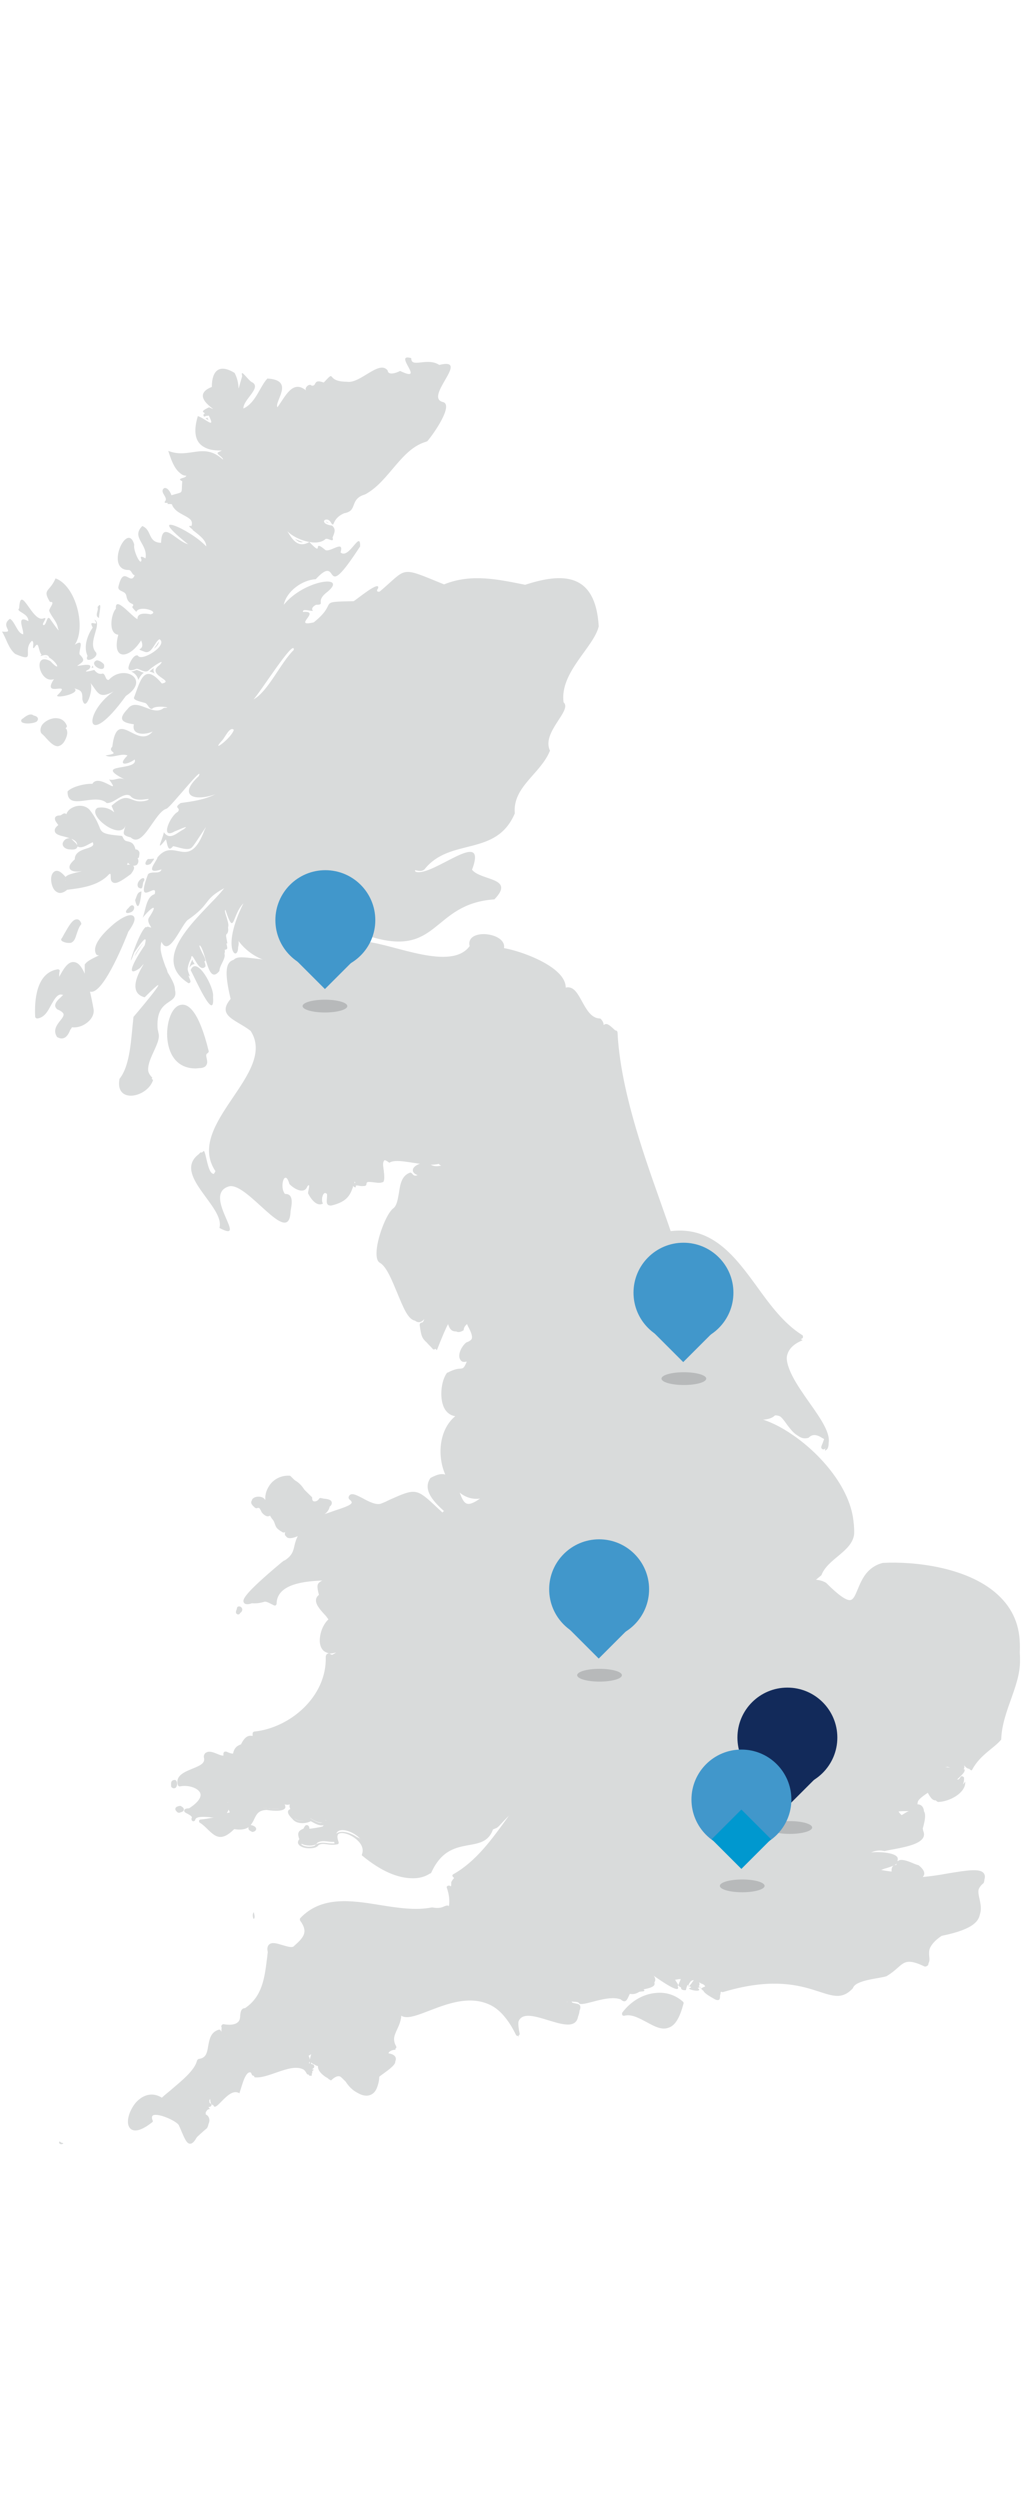 <?xml version="1.0" encoding="UTF-8"?>
<svg xmlns="http://www.w3.org/2000/svg" xmlns:xlink="http://www.w3.org/1999/xlink" version="1.1" id="Layer_1" x="0px" y="0px" viewBox="0 0 255.7 625.4" style="enable-background:new 0 0 255.7 625.4;" xml:space="preserve">
<style type="text/css">
	.st0{opacity:0.18;}
	.st1{fill:#2E3538;}
	.st2{fill:#4197CB;}
	.st3{opacity:0.2;fill:#2E3538;enable-background:new    ;}
	.st4{fill:#122A5A;}
	.st5{fill:#0098CF;}
</style>
<g id="Layer_1_00000073698825418326136260000009227649951706962085_">
	<g>
		<g class="st0">
			<g>
				<g id="_x3C_Path_x3E__00000064332868731340877350000016731169096913738929_">
					<path class="st1" d="M15.6,536.1c-0.3,0.1-0.9-0.8-0.8,0C15.1,536.8,16.3,536.2,15.6,536.1z M174.4,497.2       c-0.4-0.3,0.1-0.6,0.2-0.9c-0.7-1.8-1.2,1.1-2.2,1.1C172.2,497.9,176.4,498.6,174.4,497.2z M63.5,480.1c0.4-0.4,0.1-1.2,0-1.7       C63.1,478.7,63.2,479.8,63.5,480.1z M229.8,467.9c-0.6-0.1-4.2-2.1-4.6-1.1C222.6,471,234.6,471.8,229.8,467.9z M170.5,501.2       c-4.3-3.8-10.8-2.3-14.4,2.6C161.7,502.5,167.3,513.4,170.5,501.2z M255.1,414c1.4-19.4-23.4-22.4-33.5-21.8       c-9.1,2.2-3.4,16.3-14.6,5c-2.5-1.7-6.2,0.7-1.5-3.1c1.6-4.2,7.7-5.9,8.2-10.3c0.7-14.7-21.5-32.3-31.8-27.5       c0.2-3.5,9.1,0.7,12-2.2c3.6-0.2,4.4,6.8,8.4,5.6c1.5-1.6,3.3,0,4.8,0.9c0.2,0.6-1.6,3.3-0.1,1.9c3.2-5.8-19-22-6.2-27.2       c-12.3-7.7-16.2-28.3-33-25.9c-4.3-13.2-12.6-33.1-13.4-50.3c-0.5,0.2-2.1-2.1-2.7-1.6c-0.4,0.4-1.6,0.4-1.4-0.2       c1.1,0.4,0.3-0.9,0-1.2c-6.3-0.5-4.9-17.1-14.2-0.4c-7.3,0.1,6.1,9.5,0,12c-10.6,3.4-13.7,17-23.5,19.7c-0.8,3,0.8,3.6-1.2,4.3       c-2,0.5,1.2,0.5,1.5,0.4c-1.4,1-4.2,1.7-5.3,0.1c-1.5-0.2-5.2,1.5-2,2.4c0.9,0.2-1.2,1.9-2.3,0.2c-3.4,1.3-1.6,7-4,8.9       c-2,1.3-5.4,11.4-3.4,12.7c4.4,2.3,6.4,18.7,10.5,13.3c0.8-5.3,2.2,2.4-0.2,2.5c0.4,3.8,0.7,2.9,3.1,5.6c5.8-14.7,2-2.1,6.7-5       c0.1-2.2,3.5-2.2,3.5-4.4c0.9,0.7-0.5,2.6-1.5,2.8c0.6,2,3.1,4.8-0.1,5.7c-1.8,1.6-2.4,5.4,0.9,3.3c-2,5.1-1.2,2-5.6,4.3       c-2,2.8-2.3,11.4,3.5,9.9c-9.6,4.9-4.2,24,5.7,19.5c-10.4,9.6-4.9-7.9-13.4-3.1c-2.5,3.9,4.8,8.2,7.1,10.9       c1.1,1.4-1.8,1.4-1,2.5c2.4,1.8,2.3,5.1,4,7.4c1.6,0.3,4.1,1.7,2.7,3.6c-4.3,1-10.1-5.8-11.9,3.3c-3.1,3.6,4.1,3.5,5,6       c-0.6,1.4-1.5,0-2,2c0.1,3-1.1,1.1-1.4,3.9c-2,1.3-1.1,1.8-1.2,3.8c1,0.4,1.9-1.3,2.8-1.8c1.6,0,1.5,2,0.2,2.6       c-6.3,2.7-8.5,2.8-1.7,8.1c1.8,0.4,5.2-0.5,2.2,2.1c-0.5,1.8,2.9,2-0.5,2.3c-0.9,1.1-4.2,4.3-1.9,5c-3.1,2,0.6,10.1,4.2,11.8       c3.1-2.7,5.3,3.8,8.2,4.4c1-0.5-0.8,1.6-0.7,2.2c0.1,12.3,1,4.1,8.3,0.4c0.7-2,1.2,1.5-1.9,1.8c-4.4,6.1-8.7,12.7-15.2,16.3       c1,0.5-0.2,1.2-0.4,1.8c0.1,0.6-0.1,1.7-1,1.1c0.6,1.8,1,4.5,0,6.2c-0.4-2.5-0.6,0.1-4.2-0.7c-10.6,2.3-24.3-6.2-32.6,2.6       c2.3,3.3,0.8,4.8-1.8,7.1c-1.8,1-7.2-3-6.2,1c-0.7,5.4-0.8,11.1-6,14.5c-2.1-0.2,1.1,4.9-5.7,3.9c0.4,1-0.9,1.9,1.9,2.9       c0,0.5,0.6,0.7-0.2,0.4c-3.3-0.5-1.2,0.3-2.8-2c-3.7,1.1-0.8,6.7-5.1,7.3c-0.9,3.5-6.2,7.1-9.3,9.8c-7.1-5.2-12.4,12.7-2.9,5.2       c-1.5-4.3,6.3-0.9,7.3,0.7c2.7,6.2,1.6,5.3,6.5,1.2c1.6-2.9-3-1.7-0.3-3.5c-0.2-0.7,0.5-1.3,1.1-1.3c-1-0.3-0.4-3.5,0.7-2.2       c-0.2,5.2,3.6-3.7,6.6-1.7c0.5-1.6,2-7.9,3.8-4c4.1,0.5,11.1-5.3,13.7-0.4c0.6,0,0.8,0.1,0.5-0.6c0-0.8,1.5-1-0.3-1       c0.6-0.7-0.3-0.3-0.6-0.4c2.5-1.9-1.3,0-1.8-1.6c1.9,0.4,2.8-0.3,1.6-1.9c5.1-3.1-1.9,3.2,3.9,3.2c-1,1.6,1.2,2.7,2.1,3.5       c2.1-2,2.7-0.9,4.4,0.7c2.6,4.2,7.6,4.5,7.5-1.5c1.8-1.5,6.8-4.3,2.5-4.8c-0.6-1.4,0.6-2.1,1.8-2.1c-2.2-3.9,3.1-6.6,0.5-9.9       c2.2,7.7,20.5-13.8,30.3,6.8c-2.8-12.9,14.5,2.5,14.9-5.8c0.8-1.8-1.2-0.8-1.8-1.7c-0.7-1.8-0.7-0.6-2-0.5       c0.2-0.4,1.1-2.1,1.5-1.8c0.1,1.5,2.1,0.4,2.6,1.4c1.5,0.5,7-2.3,10.3-1.1c1.4,1.3,1.7-0.3,2.3-1.4c0.8,0.2,1.5,0,2.2-0.4       c0.2-0.3,2.1,0,1.2-0.7c5.3-1,1.8-2.4-0.4-5.4c-4.1-3.5,13.9,11,7.8,2.7c6-1.9-0.5,3.1,3.2,2.9c1.1-4.7,2.8-2.7,4.9-2       c2.8,2.4-4.1,0.7,2.4,4.3c2.3,1,0.4-2.5,1.9-1.8c22.5-6.8,26.7,5.4,32.6-1c0.6-2.1,6.7-2.4,8.4-3c4.4-2.6,3.7-5.2,9.6-2.4       c2.6-0.3-1.8-3.7,4.2-7.7c16.8-3.4,5.3-9.1,10.5-13.2c2.5-6-20.7,4.2-21.2-2.7c-0.3-1.7-1.3,0.1-0.5,1.1       c-1.3-0.3-7.3-0.6-3.1-2c8.3-2.3-1-3.6-4.2-2.6c-3.7,3.7-0.7-3,4.2-1.8c3.3-0.8,11.8-1.5,9.5-5.4c1.8-6-0.2-6-5-3       c-3.2-2.5,0.2-2.1,2.6-2.1c2.6-1.9-0.7-1.2,3.9-4.2c0-2.3,1.4,2.7,2.6,2.4c2.6-0.1,6.8-2.2,6.6-5.1c-0.5,0.8-0.8,1-1.8,0.7       c-2.3-0.5,2.2-2.5,1.6-3.8c-0.9,0.6-9.8,0.2-4.1-0.9c2.6,1,6.5,0.1,1.5-1.7c-3-3.1,1.1,0.1,2.1,0.3c0,0,2.1,3.2,2.4,2.5       c2-3.8,5.5-5.4,7.3-7.6C250.7,427.7,256,420.9,255.1,414z"></path>
					<path class="st1" d="M47.6,536.3c-0.1,0-0.2,0-0.2,0c-0.7-0.2-1.1-1-2-3.1c-0.2-0.5-0.4-1-0.7-1.6c-0.8-1.1-5.1-3-6.4-2.4       c-0.3,0.2-0.4,0.6-0.1,1.3c0.1,0.2,0,0.4-0.2,0.5c-3.2,2.5-4.7,2.2-5.4,1.5c-1.3-1.3-0.3-4.5,1.4-6.5c1.9-2.1,4.3-2.6,6.5-1.2       c0.6-0.6,1.4-1.2,2.1-1.8c2.8-2.4,6.1-5,6.7-7.5c0.1-0.2,0.2-0.3,0.4-0.4c1.8-0.2,2.1-1.4,2.4-3.3c0.3-1.6,0.6-3.4,2.6-4       c0.2-0.1,0.4,0,0.5,0.2c0.1,0.1,0.1,0.2,0.2,0.3c0-0.2,0-0.3,0-0.5c0-0.3,0.1-0.5,0-0.7s0-0.3,0.1-0.5c0.1-0.1,0.3-0.2,0.4-0.2       c1.7,0.3,2.9,0.1,3.5-0.4c0.6-0.4,0.7-1.2,0.7-1.9c0.1-0.7,0.2-1.7,1.2-1.7l0,0c4.3-2.9,4.9-7.5,5.5-12.4       c0.1-0.5,0.1-1.1,0.2-1.6c-0.2-0.9-0.1-1.5,0.3-1.9c0.7-0.7,2-0.3,3.3,0.1c1.1,0.3,2.2,0.7,2.8,0.4c2.6-2.3,3.8-3.6,1.7-6.5       c-0.1-0.2-0.1-0.4,0-0.6c5.3-5.6,12.7-4.5,20-3.3c4.4,0.7,8.9,1.4,12.9,0.6c0.1,0,0.1,0,0.2,0c1.6,0.3,2.4,0,3-0.3       c0.3-0.1,0.7-0.3,1-0.1l0.1,0.1c0.3-1.4,0-3.2-0.5-4.6c-0.1-0.2,0-0.4,0.2-0.5s0.4-0.1,0.6,0c0.1,0.1,0.1,0.1,0.2,0.1       c0.1-0.1,0.1-0.4,0.1-0.8c0-0.1,0-0.2,0-0.2c0.1-0.3,0.3-0.5,0.4-0.7c0.1-0.1,0.3-0.3,0.3-0.4l-0.1-0.1       c-0.2-0.1-0.2-0.2-0.3-0.4s0.1-0.3,0.2-0.4c5.7-3.2,9.7-8.8,13.6-14.2c0.2-0.3,0.4-0.6,0.6-0.9c-0.9,0.8-1.7,1.7-2.3,2.3       c-1,1.1-1.7,1.8-2.4,1.5c-0.8-0.3-1-1.5-1.1-6.9c-0.1-0.4,0.2-0.9,0.6-1.6c0-0.1,0.1-0.2,0.1-0.2c-1.2-0.4-2.2-1.5-3.2-2.6       c-1.7-1.9-2.9-3-4.3-1.8c-0.1,0.1-0.3,0.1-0.5,0.1c-2.6-1.3-5.4-5.7-5.6-9.1c-0.1-1.3,0.2-2.3,0.8-3c-0.2-0.2-0.3-0.4-0.4-0.6       c-0.3-1.1,0.9-2.6,2.3-4.2c0.2-0.2,0.4-0.4,0.5-0.6c0.1-0.1,0.2-0.2,0.3-0.2c0.3,0,0.5-0.1,0.7-0.1c-0.4-0.4-0.9-1-0.6-1.9       c0-0.1,0.1-0.2,0.1-0.2c0.7-0.6,0.9-0.9,1-1.1c-0.3-0.1-0.9-0.1-1.3-0.1c-0.6,0-1.2,0-1.7-0.1c-0.1,0-0.1,0-0.2-0.1       c-3.4-2.6-4.5-4-4.4-5.2c0.2-1.3,1.9-2,4.7-3.2c0.5-0.2,0.9-0.4,1.5-0.6c0.5-0.3,0.8-0.9,0.7-1.3c-0.1-0.2-0.2-0.4-0.5-0.4       c-0.2,0.2-0.5,0.4-0.8,0.7c-0.6,0.6-1.4,1.5-2.4,1.1c-0.2-0.1-0.3-0.3-0.3-0.5c0-0.5,0-0.9-0.1-1.3c-0.1-1.1-0.1-1.8,1.3-2.8       c0.2-1.2,0.5-1.6,0.9-1.9c0.3-0.2,0.5-0.4,0.4-1.7v-0.1c0.3-1.3,0.9-1.5,1.5-1.7c0.2,0,0.4-0.1,0.5-0.3       c-0.4-0.7-1.5-1.2-2.6-1.7c-1.4-0.6-2.8-1.2-3-2.4c-0.1-0.7,0.1-1.4,0.7-2.2c0.5-2.4,1.3-3.9,2.5-4.6c1.6-0.9,3.6-0.3,5.4,0.3       c1.4,0.5,2.9,1,4.1,0.7c0.2-0.4,0.3-0.7,0.2-1.1c-0.3-0.8-1.6-1.5-2.7-1.6c-0.1,0-0.2-0.1-0.3-0.2c-0.7-1-1.1-2.1-1.5-3.2       c-0.5-1.6-1.1-3-2.4-4.1l-0.1-0.1c-0.2-0.3-0.3-0.5-0.2-0.8c0.1-0.5,0.5-0.7,0.9-1c0.2-0.1,0.5-0.3,0.5-0.4c0,0,0-0.1-0.1-0.3       c-0.6-0.7-1.5-1.5-2.5-2.3c-3-2.6-6.8-5.9-4.7-9.2c0-0.1,0.1-0.1,0.2-0.2c1.5-0.8,2.6-1.1,3.6-0.8c-2.1-4.8-1.5-11.3,2.5-14.6       c-1.3-0.2-2-0.9-2.5-1.6c-1.6-2.4-1.1-7.2,0.4-9.2c0-0.1,0.1-0.1,0.2-0.1c1.7-0.9,2.7-1,3.3-1c0.6-0.1,0.8-0.1,1.5-1.8       c-0.9,0.3-1.4,0-1.6-0.4c-0.8-1,0.1-3.2,1.4-4.3c0.1,0,0.1-0.1,0.2-0.1c0.6-0.2,1-0.5,1.2-0.8c0.3-0.7-0.2-1.8-0.7-2.8       c-0.3-0.5-0.5-1-0.6-1.5c-0.6,0.4-1,0.8-1,1.5c0,0.2-0.1,0.3-0.2,0.4c-0.8,0.5-1.5,0.6-2.1,0.4c-0.9-0.3-1.2-1.4-1.4-2.1       c0-0.1-0.1-0.2-0.1-0.3c-0.7,1.1-2.3,5.1-2.9,6.7c-0.1,0.2-0.2,0.3-0.4,0.3c-0.2,0-0.3,0-0.4-0.2c-0.6-0.7-1.1-1.1-1.4-1.5       c-1.2-1.1-1.4-1.5-1.8-4.4c0-0.1,0-0.3,0.1-0.4s0.2-0.2,0.3-0.2c0.1,0,0.4,0,0.6-0.5c0.3-0.6,0.3-1.5,0.3-2.2       c0,0.2-0.1,0.5-0.1,0.8c0,0.1,0,0.2-0.1,0.2c-0.7,0.9-1.4,1.3-2.2,1.2c-1.8-0.2-3-3.3-4.5-6.9c-1.3-3.1-2.7-6.7-4.4-7.6l0,0       c-0.6-0.4-0.8-1.2-0.8-2.4c0-3.5,2.5-10,4.2-11.2c0.9-0.7,1.1-2.2,1.4-3.8c0.3-2,0.6-4.3,2.7-5.1c0.2-0.1,0.4,0,0.6,0.2       c0.3,0.4,0.6,0.6,1,0.5c0.2,0,0.3-0.1,0.4-0.1c-1.1-0.4-1.3-1-1.2-1.4c0.2-1.2,2.7-1.9,3.8-1.8c0.1,0,0.2,0.1,0.3,0.2       c0.6,0.8,1.8,0.9,3,0.6c-0.3-0.1-0.5-0.2-0.6-0.5c-0.1-0.5,0.5-0.7,1-0.8c0.8-0.3,0.8-0.3,0.7-1.1c-0.1-0.6-0.2-1.5,0.2-2.9       c0-0.2,0.2-0.3,0.3-0.3c4.7-1.3,7.8-5.2,11.1-9.3c3.4-4.2,6.9-8.6,12.4-10.4c0.7-0.3,1.1-0.7,1.3-1.1c0.4-1.3-0.9-3.3-2-5.1       c-1.2-1.9-2.2-3.6-1.6-4.7c0.3-0.6,1.1-0.9,2.3-1c2.9-5.2,4.9-7.4,6.6-7.4l0,0c1.6,0,2.5,1.7,3.5,3.5c1.1,2,2.3,4.2,4.4,4.3       c0.1,0,0.2,0,0.3,0.1c0.2,0.2,0.8,0.9,0.7,1.5c0,0,0,0,0.1,0c0.7-0.6,1.5,0.2,2.2,0.8c0.2,0.2,0.5,0.5,0.7,0.6       c0.1,0,0.2,0,0.3,0.1s0.2,0.2,0.2,0.4c0.7,13.8,6.1,29.3,10.5,41.7c1,2.9,2,5.6,2.8,8c10.5-1.3,16.2,6.5,21.6,13.9       c3.3,4.6,6.8,9.3,11.3,12.1c0.2,0.1,0.2,0.3,0.2,0.5s-0.1,0.3-0.3,0.4c-2,0.8-3.1,1.9-3.6,3.3c-1,3.4,2.4,8.3,5.5,12.7       c3.2,4.5,5.9,8.5,4.5,11l-0.1,0.1c-0.4,0.4-0.8,0.8-1.2,0.5s-0.2-0.7,0.1-1.4c0.1-0.3,0.3-0.8,0.4-1.1       c-0.1-0.1-0.2-0.2-0.4-0.2c-1.5-1-2.6-1.6-3.6-0.6c-0.1,0.1-0.1,0.1-0.2,0.1c-2.4,0.8-3.8-1.2-5.1-2.9c-1-1.4-1.9-2.7-3.3-2.7       c-1,0.8-2.4,1.1-3.9,1.1c2.7,0.7,5.6,2.1,8.5,4.1c7.7,5.2,15.9,14.9,15.4,24.1c-0.3,2.5-2.3,4.2-4.3,5.9       c-1.6,1.3-3.3,2.7-4,4.6c0,0.1-0.1,0.2-0.1,0.2c-0.4,0.3-1.3,1.1-1.8,1.5h0.1c0.8,0,2.1,0.1,3.2,0.8c0,0,0,0,0.1,0.1       c3,3,5,4.4,6,4.2c0.8-0.2,1.2-1.3,1.8-2.7c1-2.4,2.3-5.6,6.3-6.6h0.1c7.3-0.4,21.7,0.9,29.3,8.6c3.6,3.6,5.2,8.2,4.8,13.6       c0.5,3.9-0.9,7.9-2.3,11.7c-1.1,3.1-2.3,6.2-2.4,9.4c0,0.1,0,0.2-0.1,0.3c-0.7,0.9-1.7,1.7-2.7,2.5c-1.6,1.3-3.4,2.8-4.6,5       c-0.1,0.2-0.3,0.4-0.5,0.4c-0.3,0-0.7-0.1-1.3-0.9c0.4,0.9-0.6,1.7-1.4,2.5c-0.3,0.3-0.7,0.7-0.9,0.9c0,0,0.1,0,0.2,0.1l0,0       c0.8,0.2,0.8,0.1,1.2-0.5c0.1-0.2,0.3-0.3,0.5-0.2c0.2,0.1,0.4,0.2,0.4,0.4c0.2,3.2-4,5.5-7,5.6c-1,0.2-1.7-1.2-2.3-2.3       c0-0.1-0.1-0.1-0.1-0.2l0,0c-2.5,1.6-2.5,2.1-2.5,2.4c0,0.4-0.1,0.7-0.6,1.2c0.8-0.2,1.4-0.1,1.8,0.2c0.9,0.7,0.9,2.2,0.1,5.1       c0.4,0.8,0.5,1.5,0.2,2.2c-0.9,2-4.7,2.7-7.8,3.3c-0.8,0.2-1.6,0.3-2.2,0.5c-0.1,0-0.2,0-0.2,0c-1.6-0.4-2.8,0.2-3.6,0.7       l-0.1,0.1c2.2-0.5,6.4-0.2,7.4,0.8c0.4,0.3,0.3,0.7,0.3,0.9c-0.1,0.5-0.7,1.1-3.7,2c-0.5,0.1-0.7,0.3-0.9,0.4       c0.6,0.2,2.1,0.4,2.8,0.5c0.1,0,0.2,0,0.3,0c-0.1-0.4,0-0.9,0.2-1.2c0.2-0.3,0.5-0.5,0.8-0.4h0.1c0.1-0.2,0.2-0.4,0.3-0.7       c0.1-0.2,0.2-0.4,0.5-0.5c0.8-0.3,2.2,0.2,3.8,0.9c0.3,0.1,0.8,0.3,0.9,0.3c0.1,0,0.2,0.1,0.2,0.1c1.6,1.3,1.5,2.2,1.1,2.7       c-0.1,0.1-0.1,0.1-0.2,0.2c2-0.2,4.2-0.5,6.3-0.9c4.9-0.8,8-1.3,9-0.1c0.4,0.5,0.4,1.1,0.1,1.9c0,0.1-0.1,0.1-0.1,0.2       c-1.7,1.3-1.4,2.8-1,4.5c0.3,1.4,0.6,3-0.3,4.5c-1.2,1.8-4.1,3.2-9.2,4.2c-3.4,2.3-3.2,4.3-3.1,5.6c0.1,0.9,0.2,2-1.3,2.1       c-0.1,0-0.2,0-0.3,0c-3.9-1.8-4.6-1.2-6.3,0.2c-0.7,0.6-1.6,1.4-2.9,2.1h-0.1c-0.5,0.2-1.2,0.3-2.1,0.4c-2.1,0.4-5.6,1-6,2.2       c0,0.1-0.1,0.1-0.1,0.2c-2.8,3-5.3,2.2-8.8,1c-4.5-1.5-11.4-3.7-24,0.1c-0.1,0-0.2,0-0.3,0c0,0.1,0,0.2,0,0.3       c0,0.5,0,1.2-0.5,1.5c-0.5,0.4-1.2,0-1.5-0.1l0,0c-2.4-1.3-3-1.9-3.1-2.5c-0.5,0.7-2.4,0.1-2.8-0.1c-0.3-0.2-0.4-0.3-0.5-0.5       c0,0.2-0.1,0.3-0.1,0.5s-0.2,0.4-0.4,0.4c-0.8,0-1.3-0.1-1.6-0.5c0,0,0-0.1-0.1-0.1l-0.1,0.1c-0.6,0.6-1.8,0.2-6.5-3.1       c0.6,0.7,1,1.3,0.8,1.9s-0.9,1.1-2.5,1.4c0,0.1,0,0.1,0,0.2c-0.1,0.4-0.6,0.5-1.1,0.5c-0.1,0-0.3,0-0.4,0l-0.1,0.1       c-0.5,0.3-1.3,0.6-2.2,0.5c0,0.1-0.1,0.2-0.1,0.2c-0.3,0.7-0.7,1.4-1.4,1.5c-0.4,0.1-0.9-0.1-1.3-0.5c-1.8-0.6-4.4,0.1-6.6,0.6       c-1.6,0.4-2.8,0.8-3.6,0.5c-0.1,0-0.2-0.1-0.3-0.2c-0.1-0.2-0.4-0.2-0.9-0.2c-0.2,0-0.4,0-0.7-0.1c0.1,0.2,0.3,0.4,0.4,0.8       c0.1,0.2,0.4,0.2,0.8,0.3c0.4,0.1,0.9,0.1,1.2,0.5c0.2,0.4,0.1,0.9-0.1,1.3c-0.1,1.1-0.5,2-1.2,2.5c-1.6,1.1-4.2,0.3-7.1-0.6       c-2.6-0.8-5.3-1.6-6.4-0.6c-0.7,0.6-0.8,2.1-0.3,4.4c0.1,0.2-0.1,0.5-0.3,0.6s-0.5,0-0.6-0.2c-6-12.5-15.1-9-21.8-6.4       c-2.9,1.1-5.3,2-6.9,1.5c0,1.1-0.5,2.1-0.9,3c-0.7,1.5-1.4,3-0.4,4.7c0.1,0.2,0.1,0.3,0,0.5c-0.1,0.1-0.2,0.2-0.4,0.2       c-0.7,0-1.2,0.2-1.4,0.5c-0.1,0.2-0.1,0.4-0.1,0.6c0.7,0.1,1.6,0.4,1.8,1.1c0.3,1.1-1,2.1-3.1,3.6c-0.4,0.3-0.7,0.5-1,0.8       c0,2.5-0.9,4.2-2.6,4.7c-1.9,0.6-4.3-0.7-5.8-3.1c-0.2-0.2-0.3-0.3-0.5-0.5c-1.3-1.3-1.7-1.6-3.2-0.2c-0.2,0.2-0.5,0.2-0.6,0       c-0.1-0.1-0.3-0.3-0.6-0.4c-0.9-0.6-2.3-1.7-2-3c-0.8-0.1-1.4-0.3-1.7-0.7c0,0.1-0.1,0.1-0.1,0.2l0.1,0.1v0.1       c0.3,0,0.6,0.1,0.7,0.4c0.1,0.4-0.1,0.6-0.3,0.7c-0.1,0.1-0.2,0.2-0.3,0.3c0.1,0.3,0.2,0.6,0.1,0.9c-0.2,0.3-0.5,0.3-0.9,0.3       h-0.1c-0.2,0-0.3-0.1-0.4-0.3c-1.5-2.8-4.6-1.7-7.8-0.6c-2,0.7-3.9,1.3-5.5,1.2c-0.2,0-0.3-0.1-0.4-0.3c-0.4-1-0.7-1-0.7-1       c-0.4,0-1.1,1.4-1.9,4.1c-0.1,0.3-0.2,0.6-0.3,0.9c0,0.1-0.2,0.3-0.3,0.3s-0.3,0-0.4-0.1c-1.1-0.7-2.4,0.5-3.9,2       c-1,1-1.6,1.7-2.3,1.4c-0.6-0.2-0.6-1-0.6-1.9c-0.1,0.2-0.3,0.7-0.2,1.1c0,0.3,0.1,0.4,0.2,0.4c0.2,0.1,0.4,0.3,0.3,0.5       c0,0.2-0.3,0.4-0.5,0.4s-0.4,0.1-0.6,0.3c-0.1,0.1-0.1,0.3-0.1,0.4c0.1,0.2,0,0.4-0.2,0.5c-0.3,0.2-0.4,0.3-0.5,0.4       c0,0,0.1,0,0.1,0.1c0.4,0.2,1,0.4,1.2,1.1c0.2,0.5,0.1,1.1-0.3,1.8c0,0.1-0.1,0.1-0.1,0.1c-0.9,0.7-1.6,1.3-2.1,1.8       C48.8,535.7,48.2,536.3,47.6,536.3z M76.7,518c0.2,0.2,0.3,0.4,0.5,0.6c0-0.1,0-0.2,0.1-0.2c-0.1,0-0.3-0.1-0.3-0.3       c0,0,0,0,0-0.1C76.8,518.1,76.7,518.1,76.7,518z M77.3,516.2c0.1,0,0.2,0,0.2,0c0-0.2,0-0.3,0-0.5c0,0.1-0.1,0.2-0.1,0.3       C77.3,516,77.3,516.1,77.3,516.2C77.2,516.2,77.3,516.2,77.3,516.2z M77.2,514.3c0.2,0.4,0.3,0.7,0.3,1       c0.1-0.4,0.2-0.8,0.3-1.2c0-0.1,0-0.1,0.1-0.2C77.8,513.9,77.6,514.1,77.2,514.3z M56.2,509.6L56.2,509.6c0,0,0-0.1-0.1-0.1       C56.2,509.6,56.2,509.6,56.2,509.6z M141.9,500.8l-0.1,0.1C141.9,500.9,142,500.9,141.9,500.8C142,500.9,142,500.8,141.9,500.8       z M160.1,498.8L160.1,498.8L160.1,498.8z M180.2,498.8L180.2,498.8L180.2,498.8z M174.8,496.9c0.2,0.1,0.5,0.4,0.6,0.7       c0.2-0.3,0.5-0.4,0.7-0.5c0.1,0,0.3-0.1,0.3-0.2s-0.1-0.2-0.5-0.5c-0.4-0.1-0.7-0.3-1-0.5c0,0.1,0.1,0.2,0.1,0.2       c0,0.1,0,0.2,0,0.3C175.1,496.6,174.9,496.8,174.8,496.9z M173.4,497.4c0.2,0.1,0.4,0.1,0.7,0.1c-0.1-0.1-0.2-0.3-0.3-0.5       c0-0.1,0-0.1,0-0.2C173.7,497,173.5,497.2,173.4,497.4z M173.5,495.4c-0.1,0-0.2,0-0.4,0.1c-0.4,0.2-0.7,0.7-1,1.5       c0.1-0.1,0.2-0.1,0.3-0.1s0.4-0.5,0.6-0.7c0.2-0.3,0.4-0.6,0.6-0.8C173.6,495.4,173.6,495.4,173.5,495.4z M168.9,495.3       c0.4,0.6,0.7,1,0.8,1.4c0.1-0.3,0.2-0.5,0.3-0.8c0.1-0.2,0.3-0.6,0.3-0.8C170.3,495.1,169.9,495.1,168.9,495.3z M225.6,467       L225.6,467c-0.5,0.9-0.4,1.6,0.4,2.1c1.4,1,3.9,1,4.3,0.5c0.1-0.2-0.1-0.6-0.8-1.3c-0.2-0.1-0.5-0.2-0.9-0.4       C228,467.6,226.1,466.8,225.6,467z M224.1,468.1L224.1,468.1L224.1,468.1z M224.8,453.2c0.1,0.1,0.2,0.4,0.8,0.9       c0.7-0.4,1.2-0.8,1.8-1c-0.1,0-0.2,0-0.3,0C226.4,453.1,225.2,453.1,224.8,453.2z M123.4,450.8L123.4,450.8L123.4,450.8z        M236.4,442.1c0.4,0,0.8,0.1,1.3,0.1c-0.2-0.1-0.5-0.1-0.7-0.2C236.8,442.1,236.6,442.1,236.4,442.1z M241.2,442h0.1       c0,0,0.1,0,0.1,0.1c-0.1-0.1-0.1-0.1-0.2-0.2C241.2,441.9,241.2,441.9,241.2,442C241.1,442,241.2,442,241.2,442z M250.4,435       L250.4,435L250.4,435z M115,373.4c0.5,1.3,1,2.6,1.9,2.8c0.7,0.2,1.8-0.3,3.2-1.3C118.1,375.2,116.3,374.5,115,373.4z        M166.1,507.5c-1.4,0-2.8-0.8-4.3-1.6c-1.9-1-3.8-2.1-5.6-1.6c-0.2,0-0.4,0-0.5-0.2s-0.1-0.4,0-0.6c2.1-2.8,5.1-4.6,8.3-4.9       c2.6-0.3,5,0.5,6.9,2.2c0.1,0.1,0.2,0.3,0.1,0.5c-0.9,3.4-2,5.3-3.5,5.9C167,507.4,166.6,507.5,166.1,507.5z M157.2,503.2       c1.8,0,3.5,1,5.1,1.8c1.8,1,3.4,1.9,4.8,1.3c1.2-0.5,2.1-2.1,2.9-5c-1.7-1.4-3.7-2-5.9-1.8       C161.5,499.8,159.1,501.1,157.2,503.2z"></path>
				</g>
				<g id="_x3C_Path_x3E__00000095308348748702358030000000610072877810381452_">
					<path class="st1" d="M21.9,164.1c-1,2.1,3,0.4,2.1-0.9c-2.3-2.5,1.8-7.2-0.4-8.2c1.6,2.3-1.8-0.5-0.4,2       C22.2,158.4,20.7,161.5,21.9,164.1z M24.8,154.6c-0.2-0.6,1-4.7-0.4-2.7C24.8,152.7,23.5,154.1,24.8,154.6z M24.2,165.2       c-2.4,1,2.5,3.7,1.8,1C25.6,165.7,24.8,165.2,24.2,165.2z M149.8,156.7c-0.8-13.6-9.2-13.4-18.4-10.4       c-6.6-1.3-13.4-2.9-20.3-0.1c-11.3-4.6-9-4.2-16.1,1.8c-0.8,0.2-0.8-0.4-0.4-0.8c0.6-2.2-5.4,2.8-6.1,3.2       c-9.7,0.2-3.5,0.1-10,5.3c-5.6,1.3,2.1-3-2.7-2.6c-0.2-1,2-0.1,2.5-0.3c-0.6-0.6,0.3-1.3,0.8-1.5c2.6,0-0.5-0.8,2.9-3.3       c5.1-4.3-5.9-3-11,3.3c0.7-3.4,4.6-6.2,8-6.4c6.5-7,1.1,7.2,11.1-8.2c0.1-4.3-2.8,3.4-4.9,1.5c1-3.3-2.6,0.1-3.8-0.6       c-3.6-3.1-0.1,2.1-4-2c-2.8,1.6-4.2-0.5-5.5-2.7c2,2.1,7.5,4,9.6,1.9c0.6-0.2,2.2,1.1,1.7-0.3c0.4-1.1,1-2-0.1-3       c-3.8-0.5-1.3-2.8-0.2-0.6c0.9,1.2,0-1.1,3.2-2.5c3.6-0.6,1.1-3.5,5.4-4.8c5.9-3.2,8.9-11.5,15.4-13.2c1.8-2.1,6.5-9,4-9.8       c-5.1-1.1,7.1-11.3-1-9.3c-3-2-7.1,0.9-7-1.7c-4.8-1.4,3.9,6.4-2.8,3.2c-0.9,0.5-3,1.2-3.1-0.1c-2.1-2.8-6.9,3.4-10.2,2.8       c-5.6,0-2.5-3.3-5.8,0.2c-2.8-1-1.6,0.9-3,0.8c-0.7-0.8-2.1,0.8-1.3,1.3c-3.5-3.1-5.4,1.6-7.3,4.1c-0.8-1.5,4.5-6.8-2.5-7.2       c-1.9,2-2.9,6.1-6,7.5c-0.1-2.2,4.5-5.1,2.3-6.5c-1-0.3-3.2-3.9-2.6-1.6c-1.7,5.5-0.1,2.6-1.9-0.8c-3.9-2.4-5.7-0.5-5.7,3.5       c-6.4,2.5,3.3,6.9-0.7,5.1c-3.2,1.5-0.2,1.1-1.4,1.8c0,1.4,1.3-0.6,1.4,0.4c1.7,3.4-0.9,0.6-2.8,0c-3.5,11.6,9.2,7.3,5.2,9       c-1,0.4,1.1,1.1,1.1,1.9c-4.9-4.5-8.4-0.1-13.7-2.2c0.8,2.5,2,6.1,4.5,6c0.3,1-2.8,0.7-1,1.6c-0.3,3.4,0.5,2.5-2.7,3.5       c-0.2-0.6-0.9-2-1.8-1.8c-1.4,1,1.1,2.3,0.2,3.3c-0.6,0.8,1.3,0.1,1.7,0.6c0.4,2.7,5.9,2.8,4.9,5.6c-2.4-0.4,3.8,2.5,3.7,5.1       c-4.2-4.5-15.9-9.3-4.3-0.5c-3.1-0.5-6.8-6.5-7-0.4c-3.4-0.1-2.2-3.2-4.7-4.2c-2.9,2.9,1.5,4.5,0.8,8.1c-0.5-0.3-1.6-0.9-1,0.3       c-0.1,2-2.2-2.5-1.8-3.7c-1.7-6.3-7.6,6.5-1.3,6.3c0.7,0.2,0.7,1.2,1.4,1.3c-1.1,2.8-2.8-2.8-4.1,3c0,1.2,1.7,0.8,2,2.1       c0.4,2.6,2.3,1.7,1.6,2.7c-0.5,0.1,0.9,1.3,0.9,1.4c0.6-1.8,6.1-0.1,3.6,0.6c-1.9-0.4-3.4-0.2-3.3,1.2       c-1.4-0.6-5.7-6.1-5.4-2.6c-1.1,1-2.1,6.2,0.6,6.5c-1.8,6.7,2.9,6,5.7,1.4c1.3,3-2.2,1.7,1,2.9c1.7,0.5,2.4-2.5,3.6-3.2       c2.3,1.5-4.6,5.8-5.4,4.1c-1-0.4-2.1,1.8-2.3,2.7c-0.4,1.5,1.3,0.9,2,0.6c0.9,0.1,2,1.1,2.9,0.5c0.7-0.8,4.8-3.5,2.8-1.4       c-3.6,2.5,4.1,3.9,0.6,4.6c-4.5-5.4-5.4-0.6-7,3.6c0,0.7,2.4,1.1,2.9,1.3c0.6,0.3,1,1.7,1.7,1.4c0.9-1,5.6-0.2,2.9-0.2       c-2.8,2.4-6.8-2.9-9.1,0.3c-2.6,2.7-1.2,3.4,1.6,3.8c-0.7,2.8,2.9,2.7,4.7,1.8c-3.9,4.7-8.9-6.3-10.1,3.8       c-1.5,1.5,2.6,1.5-1.7,2.2c1.6,0.9,3.9-0.7,5.5,0c-2.8,2.8,0.1,2.3,1.8,1c1,3-10.8,0.8-2.5,5c-1.6-0.7-2.4,0.4-3.9,0       c3.2,4.5-2.5-1.7-4.2,1.1c-1.8-0.1-5.1,0.7-6.2,1.9c-0.1,5.1,6.9,0.2,9.8,2.9c1.8,0.2,4.2-2.9,5.9-1.8c1.5,2,5.8,0.1,4.3,1.1       c-4.6,1.4-4.2-2.9-9,1.4c1.5,3.6,0.5-0.2-3.5,0.5c-2.9,1.7,5.8,8.4,7,4.4c-0.4,1.8-1.2,2.4,1.3,3c3.1,2.9,6-6.4,9-7.2       c1.1-0.5,9.6-11.4,8-8.1c-5.3,4.9-1.1,6.4,4.2,4.5c-2.8,1.4-5.8,1.8-8.7,2.2c-2,1.4,0.2,1-0.7,2.2c-1.9,0.9-4.6,7.1-0.8,4.9       c0.4-0.1,4.3-2,2.2-0.5c-1.6,0.8-3.4,2.9-4.9,0.7c-0.4,2.1-2.3,5.3,0.5,1.8c0.4,0.9,0.4,3.5,1.8,1.7c1.1,0.1,3.9,1.4,4.8,0.2       c0.6-0.5,4.5-6.9,3.1-4.3c-4,10.7-7.5,1.6-11.8,6.9c-0.1,0.9-3.6,4.5,1,3c-0.3,1.4-2.9,0.3-3.4,1.3c-3.3,8.8,2.6,1.4,1.7,4.9       c-2.1,0.6-2.2,3.8-3,5.9c2.1-2.6,4.2-4,1.5,0.1c-0.7,1.6,2.3,3.3-0.7,2.2c-1.9,1.2-5.4,13-2.9,6.4c0.7-0.9,3.7-5.7,2.6-1.8       c-0.6,0.8-6.1,9.1-1.2,5.7c3.6-4.1-5,5.7,1.2,7.3c7.8-7.8,0.2,1.4-2.8,4.9c-0.6,5.1-0.7,12-3.5,15.5c-1.2,6.4,7,4.7,8.4,0.3       c-3.9-3.3,2.8-9.2,1.2-12.1c-1.2-10.8,8.4-4.7,2.4-14.3c-0.8-2.4-2.3-5.3-1.5-8.2c1.8,4,4.8-3.8,6.5-5.4c6.1-4.2,3.7-5,9.2-8       c-4.4,5.8-19.7,17-8.9,23.8c1.6-0.5-1.7-1.9,0.6-6.2c0.2-2.6,1.8,4,3.6,2c0.2-1.4-2.4-4.4-1.4-5.3c1.6,1.6,2,10.1,4.9,6.4       c0-1.8,2.9-4.2,0.1-5.3c3.3,0.2,1.1-0.6,1.6-3.8c1.6-1.3-1.2-4.7-0.2-6.2c2.3,7,1.6,1.3,4.5-1.6c-6.7,13.5,0.3,15.6-1.7,8.7       c2,3.2,5.8,5.8,9.8,6.1c-9.5-0.1-14.6-4.8-11.3,9.1c-3.6,4.3,1.4,5.2,5,8c6.9,10.6-16.6,23.4-8.8,35.1c-2.5,5-2.3-7-4.1-4.3       c-6.9,5.1,6.6,13.2,5.1,18.5c7.5,4-4.2-8,2.1-10.3c4.5-2,15.4,15.7,15.7,6.1c0.2-1.3,1-4.4-1.4-4.3c-1.5-1.8,0-6.5,1.1-2.5       c1,1.1,3.7,2.8,4.5,0.6c1-1.2,0,1.6,0.2,1.8c0.6,1.2,2.1,3.4,3.7,2.5c-0.6-0.9,0-3.4,1-2.4c0.2,1.2-0.7,3,1.1,2.9       c4.2-1,4.8-2.8,5.8-6.1c0.5,0.9-0.2,0-0.4,1c-0.1,0.3,0.9,0.9,0.7,0.3c0-0.8,2.3,0.9,2.7-1c0.9-0.4,3.3,0.5,4-0.1       c1.4-1.6-1.6-7.4,1.7-4.8c3-2.1,15.5,4.4,14.9-3.8c2.5,1.6,4.5-2.3,6.1-4.4c6-1.9,5.6-8.8,11.1-11.9c1.9-0.6,2.3,1.9,3.4-1.3       c7.9-4,2.8-6.8,0.3-12.9c2-2.1,1.7,1.9,5-4.7c10.4-7.4-6.3-13.7-12.1-14.7c0.7-4-9.7-5.1-8.6-0.5c-4.6,6.3-18.8-0.4-25.8-1.1       c-2.2-4.1-4.8-5.7,0.3-1.5c18,5.9,15.8-8,31.7-9.1c5.3-5.5-3.3-4.6-5.6-7.4c4.1-11-9.9,1.9-14.1,0.5c-0.8-1,1.1,0.4,2.2-0.6       c6.4-8.1,17.9-3,22.6-14c-0.6-6.7,6.5-9.9,8.8-15.7c-2.2-4.6,5.7-10.1,3.4-12.1C140,168.2,148.6,161.9,149.8,156.7z        M58.5,182.6c-0.6,2.1-6.2,6.2-2.8,2.5C56.3,184.4,57.6,181.6,58.5,182.6z M73.5,162.6c-3.3,3.2-6.4,10.4-10.1,12.4       C64.8,173.7,73.8,159.4,73.5,162.6z M53.3,249.4c0.4-2.3-4.1-10.5-5.6-6.7C48.7,244.5,53.8,256.2,53.3,249.4z M37.7,216.1       c1.4-1.9,1-1.1-0.7-1.2C36,215.9,36.2,216.9,37.7,216.1z M31.6,233c6.4-8.9-9.5,1.9-7.2,5.7c6.6-0.9-1.8,1.2-2.8,2.9       C20.9,257.4,29.7,238.4,31.6,233z M50.2,266.7c2.5-0.4-0.3-2.9,1.4-3.7C44.8,234.8,35.1,268.9,50.2,266.7z M22.9,252.7       c-4.5-25.8-9.8,2.1-8.5-9.6c-5,0.9-5.4,7.7-5.2,11.4c3-0.5,3-5.5,5.7-6c3.7,0.1-1.9,2.4-0.5,3.7c5.1,2.2-1.7,3.9,0.2,7       c1.9,0.9,2.5-1.6,3.2-2.5C20.3,257.2,23.4,254.7,22.9,252.7z M32.2,227.1c-1.3,1.2-0.6,1.7,0.8,1       C34.2,227.2,33.3,225.6,32.2,227.1z M33.8,225.2c0.9,3.8,1.5-0.8,1.6-2.2C34.3,223.3,34.4,223.8,33.8,225.2z M36.1,220.3       c0.3-1.6-2.4,0.3-1.5,1.7C36.1,223,35.4,221,36.1,220.3z M22.1,202.9c-1.2-1.6-5-1-5.1,1.5c-1.2-0.4-0.2-0.9-1.7,0       c-2-0.1-0.5,1-0.1,1.9c-4,2.9,4.9,1.5,4.6,5c0.7,0.5,2.7-1,3.6-1.3c1.9,3.5-4.4,1.9-4.2,5.2c-4,3.1,2.1,2.7,3.9,1.1       c-1,3.1-6.5,1.9-6.6,4.1c-4.6-6.8-4,5.6,0,1.7c3.6-0.4,7.8-1,10.4-3.9c2.8-1-1.5,5.2,5.3,0c2.4-3-2.4-0.3-1.9-1.1       c1.7-0.9,1-2.4,1.7-2.2c0.2,1.1,2.5,1.9,1.9,0c-0.6-0.8-0.9-1.5,0.3-0.8c0.2-1,0.3-1.2-0.8-1.3c-0.6-3.2-2.2-0.9-3.2-3.3       C22.6,208.9,26.1,208.1,22.1,202.9z M3.8,163.6c5.5,2.4,1.6-0.9,4.2-3.3c0.8,0.4-0.2,2.4,0.6,1.7c1.2-2,0.9,0.8,1.8,1.8       c-1.1,1,1.4-0.8,1.9,0.7c2.2,1.3,3,3.8,0.3,0.9c-4.6-2.5-2.7,5.8,0.9,4.5c-3.3,5,4.9,0.1,0.8,4.1c-0.3,0.8,6-0.5,4.3-1.8       c1.5,0.5,2.1,0.6,2,2.7c0.8,3.9,3.1-3.1,1.9-4.2c2,2.3,2,4.4,5.9,2.3c-7.9,5.6-7,15.1,3.1,1.1c6.3-4.1-0.5-8.1-4.3-4       c-0.9,0.1-0.7-1.4-1.5-1.6c-0.9,0.3-1.6-0.2-2.1-0.9c-0.8,0.2-3.4,0.9-1.3-0.2c1.4-1.8-2.3-0.8-3-0.8c1.5-1.1,2.2-1.3,0.6-2.9       c-0.2-1.2,1.4-4.1-1.2-2.4c2.9-4.1,0.4-14.7-4.8-16.6c-1.5,3.5-3.4,2.6-1.4,5.9c1.5-0.2-0.2,1.5-0.2,2.2c0.6,1.6,2,2.7,2.2,4.4       c0.9,1.9-2.1-2.6-2.1-2.5c-0.7-0.6-0.7,1.4-1.4,1.7c-1,0,1.3-2.2-0.1-1.7c-2.8,1.2-5.8-9-6.1-2.5c-1,0.8,2.4,1.2,2.3,3.2       c-3.2-1.7-1.1,2-1.3,3.3c-1.5-0.3-2-3.1-3.3-3.9c-2.7,1.9,1.6,3.6-2,3.2C1.6,159.8,2.1,162.2,3.8,163.6z M19.9,231.1       c-1-2.3-3.3,3-4.1,4C19.4,236.7,18.2,232.9,19.9,231.1z M16.4,181.7c-1.3-3.3-6.5-0.5-5.5,1.5c1.7,1.6,3.8,5.1,5.4,1.3       C17.4,181.3,14.7,183.3,16.4,181.7z M17.5,212c2.6,0.1,0.9-0.9-0.1-1.9C15.7,210.1,15.8,212.1,17.5,212z M8.2,179.4       c-0.6-0.8-1.8,0.5-2.4,0.8C6.8,180.9,10.8,180.1,8.2,179.4z"></path>
					<path class="st1" d="M55.6,307c1.1,0.5,1.5,0.6,1.6,0.6c0-0.4-0.5-1.6-0.9-2.4c-1-2.2-2.1-4.9-1.3-6.9c0.3-0.8,1-1.4,2-1.8       c2.2-1,5.5,2,8.7,4.9c2.3,2.1,4.9,4.5,6,4c0.4-0.2,0.7-1,0.8-2.3l0,0c0-0.2,0.1-0.4,0.1-0.6c0.2-0.9,0.4-2.3-0.1-2.9       c-0.2-0.2-0.5-0.3-0.9-0.3c-0.2,0-0.3-0.1-0.4-0.2c-1-1.2-0.8-3.3-0.3-4.2c0.3-0.6,0.7-0.6,1-0.6c0.5,0.1,1,0.6,1.3,1.8       c0.7,0.7,2,1.5,2.9,1.4c0.2,0,0.5-0.2,0.7-0.7c0,0,0-0.1,0.1-0.1c0.1-0.2,0.5-0.6,1-0.4s0.4,0.9,0.2,1.8c0,0.2-0.1,0.4-0.1,0.5       c0.4,0.7,1.4,2.5,2.6,2.4c-0.2-0.9,0-2.1,0.6-2.6c0.3-0.3,0.9-0.4,1.4,0.2c0.1,0.1,0.1,0.2,0.1,0.3c0.1,0.4,0,0.8,0,1.2       c0,0.4-0.1,1,0.1,1.2c0.1,0.1,0.3,0.1,0.5,0.1c3.3-0.8,4.2-2.1,5-4.4c0-0.1,0-0.2,0-0.3c0.1-0.3,0.2-0.5,0.3-0.6       c0-0.1,0.1-0.2,0.1-0.3v-0.1c0.1-0.2,0.2-0.3,0.4-0.3c0.2,0,0.4,0.1,0.5,0.3c0.2,0.3,0.3,0.6,0.2,0.8c0.2,0,0.4,0,0.6,0.1       c0.4,0.1,0.8,0.2,1.1,0c0.1-0.1,0.2-0.2,0.2-0.5c0-0.2,0.1-0.3,0.3-0.4c0.5-0.2,1.2-0.1,2,0c0.6,0.1,1.6,0.2,1.9,0       c0.4-0.5,0.2-1.9,0.1-2.9c-0.2-1.3-0.3-2.2,0.3-2.6c0.5-0.3,1.1,0,1.7,0.4c1.3-0.6,3.4-0.3,5.9,0.1c2.9,0.4,6.3,1,7.7-0.4       c0.6-0.6,0.9-1.6,0.8-2.9c0-0.2,0.1-0.4,0.2-0.5c0.2-0.1,0.4-0.1,0.5,0c1.6,1,2.9-0.7,4.6-3.1c0.3-0.4,0.6-0.8,0.8-1.2       c0.1-0.1,0.1-0.1,0.2-0.2c3-1,4.4-3.3,5.7-5.8c1.3-2.2,2.6-4.6,5.2-6.1h0.1c0.9-0.3,1.5,0,2,0.2c0.2,0.1,0.4,0.2,0.4,0.1       c0.1,0,0.3-0.2,0.7-1.3c0-0.1,0.1-0.2,0.2-0.3c2.3-1.2,3.6-2.3,3.9-3.4c0.4-1.3-0.5-2.8-1.6-4.7c-0.7-1.2-1.5-2.6-2.2-4.2       c-0.1-0.2,0-0.4,0.1-0.5c0.8-0.9,1.4-0.9,2-0.8c0.5,0,1,0.1,2.9-3.8c0-0.1,0.1-0.1,0.2-0.2c2.4-1.7,3.5-3.5,3.1-5.2       c-1-4.5-11-8-15-8.6c-0.1,0-0.2-0.1-0.3-0.2c-0.1-0.1-0.1-0.2-0.1-0.4c0.2-1-0.5-1.6-1.2-2c-1.7-1.1-4.7-1.2-5.9-0.3       c-0.6,0.4-0.7,1-0.6,1.7c0,0.1,0,0.3-0.1,0.4c-3.5,4.8-11.7,2.6-19,0.7c-2.7-0.7-5.2-1.4-7.2-1.6c-0.2,0-0.3-0.1-0.4-0.3       c-0.9-1.7-1.9-3-2.4-3.5c-0.3-0.3-0.5-0.7-0.2-1s0.6-0.1,1.2,0.4c0.5,0.4,1.2,1,2.4,2c9.9,3.2,13.5,0.3,17.6-3.1       c3.2-2.6,6.7-5.5,13.6-6.1c1.1-1.1,1.6-2,1.4-2.6c-0.2-0.8-1.7-1.3-3.2-1.8s-3.1-1.1-4-2.1c-0.1-0.1-0.1-0.3-0.1-0.5       c1-2.8,0.7-3.5,0.5-3.7c-0.7-0.7-3.8,0.9-6.2,2.2c-3.1,1.6-6.3,3.3-8.2,2.6c-0.1,0-0.2-0.1-0.2-0.1c-0.2-0.2-0.4-0.5-0.2-0.9       c0.2-0.4,0.6-0.3,0.9-0.2c0.4,0.1,1.1,0.2,1.5-0.1c3-3.7,7-4.7,10.8-5.7c4.7-1.2,9.1-2.3,11.6-8c-0.4-4.2,2.2-7.1,4.7-10       c1.5-1.7,3.1-3.5,4-5.6c-1.1-2.7,0.7-5.6,2.3-7.9c1.3-2,2.1-3.3,1.4-3.8c-0.1-0.1-0.1-0.2-0.2-0.3c-0.7-4.8,2.4-9.1,5.1-12.9       c1.6-2.2,3.1-4.4,3.6-6.2c-0.3-5.1-1.7-8.4-4.2-10.2c-2.8-1.9-7.1-1.9-13.6,0.2c-0.1,0-0.2,0-0.2,0c-0.5-0.1-1-0.2-1.5-0.3       c-6-1.2-12.3-2.4-18.5,0.2c-0.1,0-0.2,0-0.4,0c-0.6-0.2-1.2-0.5-1.7-0.7c-3.9-1.6-5.8-2.4-7.2-2.4c-1.3,0-2.2,0.8-4.1,2.6       c-0.7,0.7-1.5,1.4-2.6,2.3c0,0-0.1,0.1-0.2,0.1c-0.8,0.2-1.1-0.2-1.2-0.3c-0.2-0.3-0.1-0.6,0-1c-0.7,0.3-2.2,1.3-4.5,3       c-0.4,0.3-0.7,0.5-0.8,0.6c-0.1,0.1-0.2,0.1-0.3,0.1c-5.7,0.1-5.7,0.1-6.1,1c-0.4,0.8-1,2.1-3.6,4.2c-0.1,0-0.1,0.1-0.2,0.1       c-1.6,0.4-2.3,0.3-2.6-0.1c-0.3-0.5,0.1-1,0.5-1.6c0.2-0.2,0.4-0.6,0.5-0.8c-0.1,0-0.4-0.1-1.1-0.1c-0.2,0-0.5-0.2-0.5-0.4       c-0.1-0.4,0.1-0.7,0.2-0.8c0.4-0.4,1.2-0.3,1.9-0.1c0.1,0,0.1,0,0.2,0c0,0,0,0,0-0.1c0.1-0.8,1.2-1.3,1.3-1.4       c0.1,0,0.1,0,0.2,0c0.4,0,0.6,0,0.7,0l0,0c0-0.6-0.1-1.6,1.9-3.1c1.2-1,1.1-1.4,1.1-1.4s-0.1-0.1-0.3-0.2       c-1.9-0.4-7.9,1.5-11.1,5.6c-0.1,0.2-0.4,0.2-0.6,0.1c-0.2-0.1-0.3-0.3-0.3-0.5c0.8-3.8,4.9-6.4,8.2-6.8       c1.4-1.5,2.4-2.1,3.2-2.1c0.7,0,1.1,0.6,1.3,0.9c0.2,0.3,0.3,0.4,0.5,0.5c0.8,0,2.7-2.4,5.8-7.2c0-0.2,0-0.4,0-0.5       c-0.2,0.2-0.5,0.5-0.7,0.8c-0.8,0.9-1.8,2.1-2.9,2.2c-0.4,0-0.8-0.1-1.2-0.4c-0.1-0.1-0.2-0.3-0.1-0.5c0.2-0.5,0.2-0.8,0.2-0.9       c-0.2,0-0.8,0.3-1.2,0.4c-0.9,0.4-1.9,0.8-2.5,0.4c0,0,0,0-0.1,0c-0.6-0.5-0.9-0.7-1.1-0.8c0,0.2-0.1,0.5-0.4,0.6       c-0.4,0.1-0.8-0.1-2.2-1.5c-0.9,0.4-1.7,0.6-2.5,0.4c-1.5-0.4-2.4-1.9-3.3-3.5c-0.1-0.2-0.1-0.5,0.1-0.6s0.5-0.1,0.6,0.1       c1.3,1.4,4.2,2.6,6.5,2.7c0.8,0,1.8-0.1,2.5-0.8c0.1-0.1,0.1-0.1,0.2-0.1c0.4-0.1,0.9,0,1.3,0.2c0,0,0,0,0.1,0       c0-0.1,0-0.2,0-0.2c0.1-0.1,0.1-0.3,0.2-0.4c0.4-0.9,0.5-1.4,0-1.9c-1.9-0.3-2.3-1-2.3-1.5c0-0.4,0.3-0.8,0.7-1       c0.6-0.2,1.3,0.1,1.9,0.9c0.3-0.6,0.9-1.7,2.7-2.5H86c1.4-0.3,1.7-0.8,2-1.7c0.4-1,0.9-2.3,3.3-3c2.5-1.4,4.5-3.8,6.5-6.1       c2.5-3,5.1-6,8.8-7.1c1.8-2.1,4.9-7,4.5-8.6c-0.1-0.2-0.1-0.3-0.3-0.4c-0.7-0.2-1.2-0.5-1.5-1.1c-0.6-1.3,0.5-3.2,1.6-5.1       c0.7-1.1,1.6-2.8,1.3-3.2c0-0.1-0.4-0.4-2.2,0.1c-0.1,0-0.3,0-0.4-0.1c-1.3-0.9-2.9-0.7-4.2-0.6c-1.1,0.1-2,0.2-2.6-0.3       c-0.2-0.2-0.4-0.5-0.4-0.8c-0.3-0.1-0.5-0.1-0.6-0.1c0,0.3,0.4,1.1,0.7,1.5c0.5,1,1,1.9,0.5,2.4c-0.4,0.4-1.2,0.3-2.9-0.5       c-0.6,0.3-2.1,0.9-3,0.4c-0.3-0.2-0.5-0.4-0.6-0.8c-0.9-1-2.3-0.2-4.6,1.2c-1.8,1.1-3.6,2.2-5.2,1.9l0,0c-2.9,0-3.6-0.9-4-1.3       l0,0c-0.3,0.2-0.8,0.8-1.4,1.4c-0.1,0.1-0.3,0.2-0.5,0.1c-1.3-0.4-1.4-0.2-1.6,0.1c-0.2,0.3-0.4,0.8-1.3,0.8       c-0.1,0-0.2-0.1-0.3-0.2c-0.1-0.1-0.1-0.1-0.2-0.1c-0.2,0.1-0.5,0.3-0.5,0.6c0,0,0,0,0,0.1c0,0,0,0,0.1,0.1       c0.2,0.2,0.2,0.5,0.1,0.7c-0.2,0.2-0.4,0.3-0.6,0.1c-0.1,0-0.1-0.1-0.2-0.1c-0.7-0.6-1.4-0.9-2-0.8c-1.3,0.2-2.4,1.9-3.4,3.4       c-0.3,0.5-0.7,1-1,1.5c-0.1,0.1-0.3,0.2-0.4,0.2c-0.2,0-0.3-0.1-0.4-0.3c-0.4-0.7,0-1.6,0.4-2.7c0.5-1.1,1-2.4,0.5-3.2       c-0.4-0.6-1.3-0.9-2.8-1.1c-0.6,0.7-1.1,1.6-1.7,2.6c-1,1.8-2.2,3.9-4.3,4.9c-0.1,0.1-0.3,0.1-0.5,0c-0.1-0.1-0.2-0.2-0.2-0.4       c0-1.1,0.8-2.2,1.6-3.3c0.6-0.8,1.4-1.8,1.3-2.4c0-0.1-0.1-0.2-0.3-0.4c-0.5-0.2-1.1-0.8-1.8-1.6c-0.1-0.1-0.2-0.2-0.2-0.3       c-0.4,1.3-0.6,2.1-0.7,2.5c-0.1,0.5-0.2,0.8-0.6,0.8c-0.4,0-0.5-0.4-0.5-0.7c0-0.5-0.1-1.9-0.9-3.3c-1.5-0.9-2.7-1.2-3.5-0.7       c-0.9,0.5-1.4,1.9-1.3,3.9c0,0.2-0.1,0.4-0.3,0.5c-0.8,0.3-1.8,0.9-2,1.6c-0.2,1.1,1.5,2.4,2.1,2.9c0.3,0.2,0.6,0.5,0.4,0.9       c-0.2,0.4-0.4,0.3-1.4-0.1c-0.5,0.2-0.7,0.4-0.9,0.5c0.1,0.1,0.2,0.3,0.2,0.5l0,0c0.2-0.1,0.5-0.2,0.7,0       c0.1,0.1,0.3,0.2,0.4,0.5c0.6,1.1,0.8,1.8,0.4,2.1c-0.4,0.4-1,0-2-0.6c-0.4-0.3-0.9-0.5-1.3-0.8c-0.7,2.5-0.6,4.5,0.3,5.7       c1.2,1.6,3.6,1.7,4.8,1.7c0.6,0,1,0,1.1,0.5c0.1,0.4-0.2,0.6-0.9,0.9c0.1,0.1,0.2,0.1,0.2,0.2c0.4,0.3,0.9,0.8,0.9,1.4       c0,0.2-0.1,0.4-0.3,0.4c-0.2,0.1-0.4,0-0.5-0.1c-2.7-2.4-4.8-2.1-7.3-1.7c-1.6,0.3-3.3,0.5-5.3,0c0.8,2.2,1.9,4.8,3.7,4.7       c0.2,0,0.4,0.1,0.5,0.3c0.1,0.2,0.1,0.5,0,0.7c-0.2,0.4-0.7,0.6-1.1,0.7c0.1,0.1,0.2,0.2,0.1,0.4c-0.1,0.7-0.1,1.2-0.1,1.6       c-0.1,1.4-0.2,1.6-1.6,2c-0.3,0.1-0.8,0.2-1.3,0.4c-0.2,0.1-0.5-0.1-0.6-0.3c-0.2-0.5-0.7-1.5-1.2-1.5c-0.2,0.2-0.2,0.3,0.2,1       c0.3,0.5,0.7,1.1,0.4,1.8l0,0c0.5,0,1.1-0.1,1.4,0.3c0.1,0.1,0.1,0.2,0.1,0.2c0.2,1,1.3,1.6,2.4,2.2c1.5,0.8,3.2,1.7,2.5,3.6       c0,0.1-0.1,0.1-0.1,0.2c0.1,0.1,0.3,0.2,0.4,0.3c1.4,1.1,3.5,2.7,3.4,4.4c0,0.2-0.1,0.4-0.3,0.4c-0.2,0.1-0.4,0-0.5-0.1       c-2.4-2.6-6.9-4.9-8.3-5.2c0.4,0.5,1.4,1.6,4.6,4.1c0.2,0.1,0.2,0.4,0.2,0.6c-0.1,0.2-0.3,0.3-0.5,0.3       c-1.2-0.2-2.4-1.1-3.4-1.9c-0.9-0.6-2-1.4-2.4-1.2c-0.2,0.1-0.5,0.4-0.6,2.3c0,0.1-0.1,0.2-0.2,0.3c-0.1,0.1-0.2,0.1-0.3,0.1       c-2.2-0.1-2.8-1.3-3.3-2.4c-0.3-0.7-0.6-1.3-1.3-1.7c-1.1,1.2-0.6,2.1,0.2,3.4c0.6,1.1,1.4,2.4,1,4.1c0,0.2-0.1,0.3-0.3,0.3       c-0.1,0.1-0.3,0.1-0.4,0c-0.1-0.1-0.2-0.1-0.3-0.2l0,0c0,0.2-0.1,0.8-0.5,0.9c-0.1,0.1-0.4,0.1-0.8-0.2       c-0.7-0.6-1.7-3.2-1.5-4.5c-0.1-0.5-0.5-1.4-1-1.3c-0.9,0.2-2.4,2.9-2.2,5.1c0.1,1.4,0.9,2.1,2.3,2c0.1,0,0.1,0,0.2,0       c0.5,0.2,0.7,0.6,0.9,0.9c0.2,0.3,0.3,0.4,0.4,0.4c0.1,0,0.3,0.1,0.3,0.2c0.1,0.1,0.1,0.3,0,0.4c-0.2,0.6-0.5,0.9-0.9,1.1       c-0.5,0.2-1-0.1-1.4-0.3c-0.3-0.2-0.6-0.3-0.7-0.2c-0.2,0.1-0.6,0.5-1,2.3c0,0.2,0.2,0.3,0.6,0.6c0.5,0.2,1.2,0.5,1.3,1.4       c0.2,1.3,0.7,1.5,1.1,1.7c0.2,0.1,0.5,0.2,0.6,0.6c0.1,0.3,0,0.5-0.1,0.7c0.1,0.1,0.3,0.3,0.4,0.4c0.5-0.4,1.4-0.6,2.4-0.5       c0.2,0,2.2,0.3,2.3,1.3c0,0.3-0.1,0.7-1,1c-0.1,0-0.1,0-0.2,0c-1.7-0.3-2.3-0.1-2.5,0.1c-0.1,0.1-0.2,0.2-0.2,0.6       c0,0.2-0.1,0.3-0.2,0.4c-0.1,0.1-0.3,0.1-0.5,0c-0.5-0.2-1.3-0.9-2.1-1.7c-0.7-0.7-2.1-2-2.6-2c0,0.1-0.1,0.2,0,0.7       c0,0.1,0,0.3-0.2,0.4c-0.6,0.5-1.3,3-0.8,4.6c0.2,0.6,0.6,1,1.2,1c0.1,0,0.3,0.1,0.3,0.2c0.1,0.1,0.1,0.3,0.1,0.4       c-0.6,2.3-0.5,3.9,0.4,4.2c1,0.4,3-0.7,4.5-3.2c0.1-0.2,0.3-0.2,0.4-0.2c0.2,0,0.3,0.1,0.4,0.3c0.6,1.3,0.4,2,0,2.4       c0.2,0.1,0.4,0.1,0.6,0.2h0.1c0.7,0.2,1.2-0.5,1.9-1.6c0.4-0.6,0.8-1.3,1.3-1.6c0.2-0.1,0.4-0.1,0.5,0c0.6,0.4,0.8,0.9,0.6,1.5       c-0.3,1.6-3.3,3.6-5.2,3.8c-0.8,0.1-1.2-0.1-1.4-0.4h-0.1c-0.6,0.3-1.3,1.6-1.5,2.3c-0.1,0.2,0,0.3,0,0.3s0,0,0.1,0       c0.2,0,0.5,0,1.3-0.4c0.1,0,0.2,0,0.2,0c0.4,0,0.8,0.2,1.2,0.4c0.6,0.3,1.1,0.4,1.4,0.3c0.4-0.4,1.2-1,1.8-1.4       c1.5-1,1.8-1,2.1-0.7c0.4,0.4-0.1,1-0.5,1.4c0,0,0,0-0.1,0.1c-0.4,0.3-0.8,0.6-0.8,1c0,0.5,0.8,1.1,1.4,1.5       c0.7,0.5,1.2,0.8,1.1,1.4c-0.1,0.5-0.7,0.7-1.3,0.8c-0.2,0-0.3,0-0.5-0.2c-1.4-1.6-2.4-2.4-3.2-2.2c-1.1,0.2-1.8,2.3-2.5,4.3       c-0.1,0.4-0.3,0.8-0.4,1.1c0.3,0.3,1.5,0.6,1.9,0.7c0.3,0.1,0.5,0.1,0.6,0.2l0,0c0.3,0.2,0.5,0.5,0.8,0.8       c0.1,0.2,0.4,0.5,0.5,0.6c1-0.8,3.7-0.5,4.1-0.3c0.3,0.1,0.3,0.4,0.3,0.6c-0.1,0.4-0.6,0.5-1.1,0.5c-1.6,1.2-3.4,0.5-4.9-0.1       c-1.8-0.7-3-1.1-3.9,0.2c0,0,0,0,0,0.1c-1.2,1.3-1.3,1.9-1.2,2.1c0.1,0.4,1,0.7,2.5,0.9c0.1,0,0.3,0.1,0.3,0.2       c0.1,0.1,0.1,0.3,0.1,0.4c-0.2,1,0.2,1.3,0.3,1.4c0.8,0.6,2.6,0.4,3.7-0.2c0.2-0.1,0.5-0.1,0.6,0.1c0.1,0.2,0.1,0.4,0,0.6       c-2,2.4-4.3,1.2-6,0.3c-1-0.5-2-1-2.6-0.7c-0.7,0.4-1.2,1.7-1.4,3.9c0,0.1-0.1,0.2-0.1,0.3c-0.2,0.2-0.2,0.3-0.2,0.3       c0,0.1,0.2,0.2,0.3,0.3c0.2,0.2,0.5,0.4,0.4,0.8l0,0c0.1,0,0.2,0,0.3-0.1c1-0.2,2-0.4,2.9,0c0.1,0.1,0.3,0.2,0.3,0.4       s0,0.3-0.1,0.4c-0.6,0.6-0.9,1-1,1.2c0.4,0,1.3-0.3,2.2-1c0.1-0.1,0.3-0.1,0.4-0.1c0.1,0,0.3,0.2,0.3,0.3       c0.2,0.5,0,0.9-0.1,1.1c-0.5,0.9-2,1.1-3.5,1.4c-0.6,0.1-1.6,0.3-1.9,0.5c0.1,0.2,0.6,0.7,2.7,1.7c0.2,0.1,0.3,0.4,0.2,0.6       c-0.1,0.2-0.4,0.3-0.6,0.2c-0.7-0.3-1.2-0.2-1.8,0c-0.3,0.1-0.6,0.1-0.9,0.2c0.5,0.8,0.6,1.1,0.3,1.4c-0.3,0.4-0.8,0.1-1.6-0.2       c-1.4-0.7-2.9-1.4-3.5-0.4c-0.1,0.2-0.3,0.3-0.5,0.2c-1.6-0.1-4.5,0.6-5.7,1.6c0,0.6,0.2,1.1,0.5,1.4c0.6,0.6,2.1,0.4,3.6,0.2       c1.9-0.2,4-0.5,5.4,0.7c0.6,0,1.4-0.5,2.1-0.9c1.2-0.7,2.6-1.6,3.9-0.8c0.1,0,0.1,0.1,0.1,0.1c0.8,1,2.6,0.8,3.5,0.7       c0.6-0.1,1-0.1,1.2,0.3c0.2,0.4-0.2,0.7-0.5,0.9c0,0-0.1,0-0.1,0.1c-2.1,0.6-3.3,0.2-4.2-0.2c-1.1-0.4-2-0.8-4.3,1.3       c0.2,0.4,0.3,0.6,0.4,0.8c0.2,0.4,0.3,0.7,0,1c-0.3,0.2-0.6,0-0.8-0.1c-0.4-0.3-1.6-1.2-3.5-0.9c-0.2,0.1-0.4,0.3-0.2,0.8       c0.4,1.5,3.3,3.9,5.3,3.9c0.7,0,1.1-0.3,1.3-0.9c0.1-0.2,0.3-0.4,0.6-0.3c0.2,0.1,0.4,0.3,0.4,0.6c-0.1,0.4-0.2,0.7-0.2,0.9       c-0.1,0.4-0.2,0.8-0.1,0.9c0.1,0.1,0.4,0.3,1.3,0.5c0.1,0,0.2,0.1,0.2,0.1c0.3,0.3,0.7,0.5,1,0.4c1.1-0.1,2.4-2,3.6-3.7       c1.3-1.9,2.5-3.6,3.9-4c0.5-0.3,2.6-2.7,4.1-4.5c3.8-4.4,4-4.5,4.5-4.2c0.4,0.3,0.2,0.9,0,1.2c0,0.1-0.1,0.1-0.1,0.1       c-1.8,1.7-2.6,3.1-2.2,3.8c0.5,0.8,2.8,1,5.9-0.1c0.2-0.1,0.5,0,0.6,0.3c0.1,0.2,0,0.5-0.2,0.6c-2.8,1.4-5.8,1.8-8.7,2.2l0,0       c-0.3,0.2-0.5,0.4-0.5,0.4l0,0c0.2,0.2,0.7,0.7,0,1.6c0,0.1-0.1,0.1-0.2,0.1c-1,0.5-2.4,2.9-2.5,4.1c0,0.2,0,0.3,0.1,0.3       c0,0,0.2,0.1,1.1-0.4h0.1c0.1,0,0.4-0.2,0.6-0.3c2-0.9,2.4-1,2.7-0.6c0.3,0.5-0.2,0.8-0.7,1.2c0,0,0,0-0.1,0       c-0.3,0.2-0.7,0.4-1,0.6c-0.9,0.6-1.9,1.3-2.9,1.1c-0.3-0.1-0.6-0.2-0.9-0.4c-0.1,0.3-0.2,0.5-0.3,0.8c0.1-0.1,0.1-0.1,0.2-0.2       c0.1-0.1,0.3-0.2,0.4-0.2c0.2,0,0.3,0.1,0.4,0.3c0.1,0.3,0.2,0.6,0.3,0.9c0.1,0.3,0.2,0.8,0.3,1c0.1,0,0.2-0.2,0.4-0.4       c0.1-0.1,0.3-0.2,0.4-0.2c0.4,0,0.8,0.2,1.4,0.3c1,0.3,2.6,0.7,3,0.1c0,0,0,0,0.1-0.1c0.2-0.2,1.3-1.8,2-2.9       c0.4-0.5,0.7-1,0.9-1.4c0.4-0.6,0.7-1,1.1-0.7c0.4,0.2,0.2,0.6-0.1,1.2c-2.4,6.5-4.8,6-7.2,5.6c-1.6-0.3-3-0.6-4.6,1.3       c-0.1,0.3-0.3,0.6-0.6,1.1c-0.2,0.4-0.7,1.2-0.7,1.5c0.1,0,0.5,0.1,1.8-0.3c0.2-0.1,0.3,0,0.5,0.1c0.1,0.1,0.2,0.3,0.2,0.4       c-0.2,1.2-1.4,1.2-2.3,1.2c-0.5,0-1,0-1.2,0.2c-1.1,3-1,3.7-0.9,3.8c0.2,0,0.6-0.2,0.9-0.3c0.6-0.3,1.2-0.5,1.6-0.2       c0.4,0.3,0.3,0.9,0.2,1.4c0,0.2-0.2,0.3-0.3,0.3c-1.2,0.4-1.7,1.9-2.1,3.5c1.4-1.4,1.8-1.1,2-0.9c0.5,0.3,0.4,0.9-1.1,3.2       c-0.2,0.5,0.2,1.1,0.4,1.5s0.4,0.7,0.2,1.1c-0.3,0.3-0.7,0.2-1.6-0.1c-0.5,0.5-1.2,1.9-1.8,3.4c0.9-1.2,1.3-1.5,1.8-1.3       s0.4,0.9,0.1,2c0,0.1,0,0.1-0.1,0.2c-0.8,1-3.1,4.7-3.1,5.7c0.2,0,0.5-0.2,1.2-0.7c0.3-0.3,0.5-0.6,0.7-0.7       c0.2-0.2,0.5-0.5,0.9-0.3c0.4,0.3,0.2,0.6-0.1,1.1c-0.6,1-2.3,4.1-1.6,5.9c0.2,0.6,0.7,1,1.5,1.2c1-1,1.8-1.8,2.3-2.3       c0.6-0.5,1.1-1,1.5-0.6s0.6,0.6-6,8.5c-0.1,0.9-0.2,1.8-0.3,2.7c-0.4,4.6-0.9,9.8-3.2,12.8c-0.3,1.9,0.3,3.1,1.6,3.4       c1.9,0.5,4.9-0.9,5.8-3.2c-2.2-2.1-0.9-5,0.3-7.6c0.8-1.8,1.6-3.4,1-4.5c0-0.1-0.1-0.1-0.1-0.2c-0.6-5.5,1.5-6.9,3.1-8       c1.5-1,2.3-1.6-0.5-6.1v-0.1c-0.1-0.4-0.3-0.9-0.5-1.3c-0.8-2.2-1.7-4.6-1.1-7.2c0.1-0.2,0.2-0.3,0.4-0.4       c0.2,0,0.4,0.1,0.5,0.3c0.1,0.3,0.4,0.8,0.7,0.8l0,0c0.8,0,2.2-2.3,3.2-3.8c0.7-1.1,1.2-2.1,1.8-2.6c0,0,0,0,0.1-0.1       c2.9-2,3.8-3.2,4.6-4.2c0.9-1.2,1.7-2.2,4.6-3.8c0.2-0.1,0.4-0.1,0.6,0.1c0.1,0.2,0.2,0.4,0,0.6c-0.9,1.3-2.4,2.8-3.9,4.3       c-4.1,4.3-9.2,9.6-8.6,14c0.2,1.7,1.3,3.2,3.2,4.5c0-0.1-0.1-0.2-0.1-0.4c-0.4-0.9-1.1-2.7,0.3-5.4c0-0.3,0.1-0.9,0.6-1       s0.8,0.4,1.3,1.2c0.4,0.6,1,1.7,1.5,1.8c0.1,0,0.2,0,0.3-0.1c0-0.5-0.4-1.3-0.8-2c-0.6-1.3-1.3-2.6-0.4-3.4       c0.2-0.2,0.5-0.2,0.7,0c0.6,0.6,1.1,2.1,1.5,3.6s1,3.5,1.7,3.6c0.2,0,0.5-0.2,0.9-0.6c0.1-0.7,0.4-1.4,0.7-2       c0.4-0.7,0.7-1.5,0.5-2c-0.1-0.3-0.4-0.5-0.8-0.6c-0.2-0.1-0.3-0.3-0.3-0.6c0.1-0.2,0.3-0.4,0.5-0.4c0.9,0.1,1.2,0,1.3,0       c0-0.1-0.1-0.3-0.1-0.5c-0.1-0.6-0.4-1.6-0.2-2.9c0-0.1,0.1-0.2,0.2-0.3c0.6-0.5,0.3-1.4-0.1-2.8c-0.4-1.2-0.8-2.4-0.1-3.3       c0.1-0.1,0.3-0.2,0.5-0.2s0.3,0.2,0.4,0.3c0.6,1.8,1,2.6,1.1,2.9c0.1-0.2,0.3-0.6,0.4-0.9c0.4-1.1,1-2.6,2.2-3.7       c0.2-0.2,0.4-0.2,0.6,0c0.2,0.1,0.3,0.4,0.2,0.6c-2.9,5.9-3.3,9.8-2.7,11.4c0.1,0.3,0.2,0.4,0.2,0.4c0.2-0.2,0.4-1.2-0.1-3.2       c-0.1-0.2,0.1-0.5,0.3-0.6s0.5,0,0.6,0.2c2.1,3.3,5.8,5.6,9.5,5.9c0.3,0,0.5,0.2,0.4,0.5c0,0.3-0.2,0.5-0.5,0.5l0,0       c-2.2,0-4.2-0.3-5.9-0.5c-2.6-0.3-4.5-0.6-5.3,0.3c-0.9,1-0.8,3.7,0.4,8.7c0,0.1,0,0.3-0.1,0.4c-0.9,1-1.2,1.9-1.1,2.6       c0.2,1.1,1.6,1.9,3.3,2.9c0.9,0.6,1.9,1.1,2.8,1.8l0.1,0.1c3.5,5.4-0.5,11.4-4.4,17.2c-4,6-8.2,12.2-4.4,17.9       c0.1,0.1,0.1,0.3,0,0.5c-0.4,0.7-0.9,1.6-1.6,1.5c-0.9-0.1-1.3-1.4-1.8-3.5c-0.2-0.8-0.4-1.9-0.7-2.3c0,0,0,0.1-0.1,0.1       l-0.1,0.1c-3.6,2.7-1,6.3,1.8,10.1C54.1,302,56,304.6,55.6,307z M77.6,298.3L77.6,298.3L77.6,298.3z M77.6,298.3L77.6,298.3       L77.6,298.3z M77.6,298.3L77.6,298.3L77.6,298.3z M50.6,288.8L50.6,288.8L50.6,288.8z M48.3,242.6c0.1,0.2,0.3,0.6,0.5,1       c2.1,4.4,3.4,6.8,4.1,7.3c0-0.2,0.1-0.6,0-1.5v-0.1c0.3-1.6-2.3-6.7-3.9-7.1C48.8,242.1,48.5,242,48.3,242.6z M48.1,240.1       c-0.4,0.8-0.6,1.4-0.7,2c0.4-0.7,0.9-0.9,1.3-0.9c-0.2-0.3-0.3-0.5-0.5-0.8C48.3,240.3,48.2,240.2,48.1,240.1z M34,238.5       c-0.2,0.5-0.3,0.9-0.5,1.2c0.8-1.6,1.9-3.1,2.2-3.5c0-0.1,0-0.1,0.1-0.2c-0.4,0.5-1,1.3-1.3,1.7       C34.3,238.1,34.1,238.3,34,238.5z M33,227c0,0-0.2,0.1-0.5,0.4c0,0,0,0,0,0.1c-0.2,0.2-0.3,0.4-0.4,0.5c0.2,0,0.4-0.1,0.7-0.2       c0.3-0.2,0.3-0.4,0.3-0.5C33.1,227,33,227,33,227L33,227z M32.2,227.1L32.2,227.1L32.2,227.1z M34.3,225.2       c0.1,0.3,0.1,0.4,0.2,0.6c0.1-0.4,0.3-1.2,0.4-1.9c-0.1,0.1-0.1,0.3-0.2,0.6C34.5,224.7,34.4,225,34.3,225.2z M53.3,224.7       c-0.2,0.2-0.4,0.4-0.6,0.7C52.8,225.2,53.1,225,53.3,224.7z M35,221.6c0.1,0.1,0.2,0.1,0.2,0.1c0-0.1,0-0.3,0.1-0.4       c0-0.3,0.1-0.7,0.3-1c-0.2,0.1-0.4,0.3-0.5,0.6C34.9,221.2,34.8,221.4,35,221.6z M37.7,216.1L37.7,216.1L37.7,216.1z        M37.3,215.4c-0.2,0.2-0.3,0.4-0.3,0.5c0.1,0,0.2-0.1,0.5-0.2c0.1-0.1,0.2-0.2,0.2-0.3C37.5,215.4,37.4,215.4,37.3,215.4z        M43.4,212.3c0.1,0,0.3,0,0.4,0.1C43.7,212.3,43.6,212.3,43.4,212.3C43.5,212.3,43.5,212.3,43.4,212.3z M40.3,170       c0.1,0.1,0.2,0.2,0.3,0.4h0.1C40.6,170.2,40.4,170.1,40.3,170z M32.8,168c1,0.4,1.6,1.2,1.8,2.1c0.4-0.8,0.8-1.4,1.4-1.8       c-0.4-0.1-0.7-0.2-1-0.4c-0.3-0.1-0.5-0.2-0.8-0.3C33.7,167.8,33.2,168,32.8,168z M37.4,168c0.4,0.1,0.8,0.2,1.3,0.5       c-0.2-0.3-0.3-0.6-0.3-0.9c0-0.2,0-0.3,0.1-0.5C38,167.5,37.6,167.8,37.4,168L37.4,168z M23.1,166.5c0,0.2-0.1,0.4-0.2,0.6       c0.2,0,0.3-0.1,0.5-0.1C23.3,166.8,23.2,166.6,23.1,166.5z M24.3,165.7c-0.3,0.2-0.3,0.3-0.3,0.4c0.2,0.5,1.1,0.9,1.5,0.8       c0.1,0,0.1-0.3,0-0.5C25.2,166.1,24.7,165.8,24.3,165.7z M11.1,164.4c0.2,0,0.4,0,0.7,0.1c-0.1-0.2-0.4-0.2-1-0.1       C10.9,164.4,11,164.4,11.1,164.4z M39.8,160.5c-0.3,0.3-0.5,0.7-0.8,1.1c-0.2,0.2-0.3,0.5-0.5,0.7c0.7-0.5,1.1-1.1,1.2-1.5       C39.8,160.6,39.8,160.5,39.8,160.5z M33.5,153.1L33.5,153.1L33.5,153.1z M33.5,153.1L33.5,153.1L33.5,153.1z M5,152.6L5,152.6       L5,152.6z M78.1,152.4L78.1,152.4L78.1,152.4z M73.8,134.8c0.4,0.4,0.8,0.7,1.2,0.8c0.3,0.1,0.5,0.1,0.8,0       C75.1,135.4,74.4,135.1,73.8,134.8z M81.5,130.5c0.1,0.1,0.3,0.2,0.7,0.4C82,130.6,81.7,130.5,81.5,130.5       C81.6,130.4,81.6,130.4,81.5,130.5z M53.7,113.2c0.1,0,0.2,0.1,0.2,0.1v-0.1C53.9,113.2,53.8,113.2,53.7,113.2z M51.4,104.7       c0.1,0,0.1,0.1,0.2,0.1c0.2,0.1,0.4,0.2,0.6,0.4c-0.1-0.2-0.2-0.4-0.3-0.7c0,0,0,0-0.1,0C51.7,104.6,51.5,104.7,51.4,104.7z        M48.9,267.3c-3.7,0-6.2-2.3-6.9-6.4c-0.7-3.9,0.6-9,3.2-9.5c1.8-0.4,4.5,1.3,7,11.5c0.1,0.2-0.1,0.5-0.3,0.6       c-0.3,0.2-0.4,0.4-0.2,1.2c0.1,0.6,0.3,1.2-0.1,1.8c-0.2,0.4-0.7,0.6-1.3,0.7l0,0C49.8,267.2,49.3,267.3,48.9,267.3z        M50.2,266.7L50.2,266.7L50.2,266.7z M45.5,252.3c-0.1,0-0.2,0-0.2,0c-1.7,0.4-3.1,4.4-2.4,8.4c0.3,1.9,1.7,6.3,7.3,5.5       c0.2,0,0.5-0.1,0.6-0.3c0.1-0.2,0-0.6-0.1-1c-0.1-0.6-0.4-1.6,0.4-2.1C49.1,255,47,252.3,45.5,252.3z M15.4,259.8       c-0.3,0-0.6-0.1-1-0.3c-0.1,0-0.2-0.1-0.2-0.2c-1-1.6,0.1-3,0.9-4c0.5-0.6,0.9-1.2,0.8-1.6c-0.1-0.3-0.4-0.7-1.6-1.2       c0,0-0.1,0-0.1-0.1c-0.3-0.3-0.4-0.6-0.4-0.8c0-0.7,0.6-1.4,1.3-2c0.2-0.2,0.5-0.5,0.7-0.7c-0.1,0-0.3-0.1-0.7-0.1       c-1,0.2-1.6,1.4-2.3,2.6c-0.8,1.5-1.6,3.1-3.4,3.4c-0.1,0-0.3,0-0.4-0.1c-0.1-0.1-0.2-0.2-0.2-0.3c-0.2-4,0.2-11,5.6-11.9       c0.1,0,0.3,0,0.4,0.1c0.1,0.1,0.2,0.3,0.1,0.4c-0.1,0.6-0.1,1.1-0.1,1.4c0.9-1.6,2.1-4,3.8-3.7c0.7,0.1,1.6,0.6,2.6,2.9       c0-0.7,0-1.4,0-2.2c0-0.1,0-0.2,0.1-0.2c0.4-0.7,1.8-1.4,3.5-2.2c-0.1,0-0.1,0-0.2,0c-0.2,0-0.4-0.1-0.5-0.2       c-1.6-2.6,3.3-6.7,4.2-7.5c0.9-0.8,4-3.1,5.1-2.1c0.6,0.6,0.2,1.8-1.3,3.9c-0.4,1.1-6.1,15.6-9.4,15c-0.1,0-0.2,0-0.2-0.1       c0.3,1.3,0.6,2.7,0.9,4.4c0.2,1-0.2,2.1-1.1,3c-1,1-2.6,1.8-4.3,1.6c-0.1,0.2-0.2,0.4-0.4,0.6       C17.2,258.6,16.6,259.8,15.4,259.8z M17.2,235.9c-0.5,0-1-0.1-1.6-0.4c-0.1-0.1-0.2-0.2-0.3-0.3c0-0.1,0-0.3,0.1-0.4       c0.2-0.2,0.4-0.7,0.7-1.2c1.2-2.1,2.1-3.7,3.2-3.6c0.3,0,0.7,0.2,1,0.9c0.1,0.2,0,0.4-0.1,0.5c-0.5,0.6-0.7,1.4-1,2.2       c-0.3,0.9-0.5,1.8-1.3,2.2C17.8,235.9,17.5,235.9,17.2,235.9z M15,223.4c-0.3,0-0.5-0.1-0.7-0.2c-1.1-0.5-1.6-2.3-1.5-3.6       c0.1-0.9,0.5-1.5,1.1-1.7c0.7-0.2,1.5,0.3,2.5,1.5c0.5-0.6,1.6-0.8,2.6-1.1c0.5-0.1,1-0.2,1.5-0.4c-0.9,0.2-1.7,0.2-2.3,0       c-0.6-0.2-0.8-0.6-0.8-0.8c-0.1-0.6,0.3-1.2,1.3-2.1c0-1.7,1.6-2.3,2.9-2.7c0.7-0.2,1.5-0.5,1.7-0.9c0.1-0.2,0-0.4-0.1-0.7       c-0.2,0.1-0.4,0.2-0.6,0.3c-1.1,0.6-2.3,1.3-3.1,0.8c-0.1,0-0.1-0.1-0.1-0.1c0,0.1,0,0.2-0.1,0.3c-0.2,0.5-0.9,0.6-1.8,0.5       c-0.7,0-1.3-0.3-1.6-0.7c-0.3-0.4-0.3-0.9,0-1.3c0.3-0.5,0.8-0.8,1.5-0.8c0.1,0,0.3,0.1,0.4,0.1c0.2,0.2,0.4,0.4,0.6,0.6       c0.4,0.4,0.8,0.7,0.9,1.1l0,0c0.1-1.2-1.3-1.7-3.2-2.2c-1.3-0.3-2.3-0.6-2.4-1.4c-0.1-0.6,0.4-1.1,0.9-1.5       c-0.1-0.1-0.2-0.2-0.3-0.4c-0.4-0.5-0.7-1-0.5-1.5c0.2-0.4,0.7-0.5,1.3-0.5l0.2-0.1c0.6-0.4,0.9-0.6,1.3-0.2       c0.3-0.9,1-1.5,2.1-1.9c1.5-0.5,3-0.1,3.8,0.9c1.4,1.8,1.9,3.1,2.3,4c0.6,1.6,0.8,2,5.5,2.4c0.2,0,0.3,0.1,0.4,0.3       c0.4,0.9,0.7,1,1.3,1.1c0.8,0.2,1.5,0.4,1.9,2c0.3,0,0.6,0.1,0.8,0.4c0.3,0.3,0.2,0.8,0.1,1.3v0.1c0,0.2-0.1,0.3-0.3,0.4h-0.1       l0,0c0,0,0,0.1,0.1,0.1c0.3,0.8,0,1.2-0.2,1.5c-0.2,0.2-0.6,0.3-1,0.3l0.1,0.1c0.4,0.5-0.1,1.2-0.6,1.9l-0.1,0.1       c-2.8,2.1-3.7,2.4-4.4,2.1c-0.6-0.3-0.6-0.9-0.6-1.5c0-0.2,0-0.6-0.1-0.7c0,0-0.1,0-0.3,0.1c-2.7,3-7.2,3.5-10.5,3.9       C16.1,223.2,15.5,223.4,15,223.4z M14.2,218.8C14.2,218.8,14.1,218.8,14.2,218.8c-0.2,0-0.4,0.3-0.4,0.8c-0.1,1,0.3,2.3,1,2.6       c0.5,0.2,1.1-0.2,1.5-0.6c0.1-0.1,0.2-0.1,0.3-0.1c3.2-0.4,7.6-0.9,10.1-3.7c0.1-0.1,0.1-0.1,0.2-0.1c0.6-0.2,1-0.2,1.3,0       c0.5,0.3,0.5,0.9,0.5,1.4c0,0.2,0,0.5,0.1,0.6c0.1,0,0.8-0.1,3.3-2c0.2-0.3,0.3-0.5,0.4-0.6c-0.3,0.1-0.7,0.2-0.9,0.3       c-0.7,0.2-1.2,0.4-1.4,0c-0.1-0.1-0.2-0.3,0-0.7c0-0.1,0.1-0.1,0.2-0.2c0.8-0.4,0.9-1,1-1.4c0.1-0.3,0.1-0.6,0.4-0.8       c0.1-0.1,0.3-0.1,0.6-0.1c0.2,0.1,0.3,0.2,0.3,0.4s0.3,0.5,0.6,0.7c0.2,0.1,0.4,0.1,0.4,0.1s0-0.2,0-0.4       c-0.4-0.6-0.8-1.2-0.4-1.6c0.1-0.1,0.2-0.1,0.3-0.2c-0.2,0-0.4-0.2-0.4-0.4c-0.3-1.4-0.6-1.5-1.2-1.6c-0.5-0.1-1.3-0.3-1.8-1.4       c-4.8-0.4-5.3-1-6-3c-0.4-0.9-0.8-2.1-2.1-3.8l0,0c-0.5-0.6-1.7-0.9-2.7-0.5c-0.4,0.1-1.5,0.6-1.5,1.7c0,0.2-0.1,0.3-0.2,0.4       c-0.1,0.1-0.3,0.1-0.4,0.1c-0.4-0.1-0.6-0.3-0.7-0.4c-0.1,0-0.1,0.1-0.2,0.1l-0.4,0.2c-0.1,0.1-0.2,0.1-0.3,0.1       c-0.2,0-0.3,0-0.4,0c0.1,0.1,0.2,0.3,0.3,0.4c0.2,0.3,0.4,0.6,0.5,0.9c0.1,0.2,0,0.5-0.2,0.6c-0.8,0.6-0.8,0.8-0.8,0.8       c0.1,0.2,1.1,0.5,1.7,0.6c1.6,0.4,3.8,1,3.9,2.8c0.5-0.1,1.4-0.6,1.8-0.8s0.8-0.4,1.1-0.6c0.2-0.1,0.5,0,0.6,0.2       c0.4,0.8,0.5,1.4,0.3,1.9c-0.3,0.8-1.3,1.2-2.2,1.5c-1.4,0.5-2.3,0.9-2.2,2c0,0.2-0.1,0.3-0.2,0.4c-1.2,0.9-1.2,1.3-1.2,1.3       s0.1,0.1,0.5,0.2c1.1,0.1,3.1-0.3,4-1.1c0.2-0.1,0.4-0.2,0.6,0c0.2,0.1,0.3,0.3,0.2,0.6c-0.6,1.9-2.7,2.4-4.3,2.8       c-1.4,0.3-2.2,0.6-2.2,1.1c0,0.2-0.1,0.4-0.3,0.4c-0.2,0.1-0.4,0-0.5-0.2C15.1,219.2,14.4,218.8,14.2,218.8z M32,215.8       c-0.1,0.2-0.1,0.4-0.2,0.6c0.3-0.1,0.6-0.1,0.8-0.1C32.3,216.2,32.1,216,32,215.8z M33.7,213.4L33.7,213.4L33.7,213.4       C33.8,213.4,33.8,213.4,33.7,213.4z M17.5,211.5C17.5,211.5,17.6,211.5,17.5,211.5c0.4,0,0.6,0,0.7,0c-0.2-0.2-0.4-0.4-0.5-0.5       c-0.2-0.1-0.3-0.3-0.5-0.4c-0.3,0-0.4,0.1-0.5,0.3c-0.1,0.1-0.1,0.3,0,0.4C16.9,211.4,17.2,211.5,17.5,211.5L17.5,211.5z        M54.6,187.1c-0.2,0-0.4-0.1-0.5-0.3c-0.2-0.3,0-0.7,1.2-2c0.1-0.1,0.3-0.4,0.5-0.7c0.6-1,1.3-2.1,2.2-2.2c0.2,0,0.6,0,0.9,0.3       c0.1,0.1,0.2,0.3,0.1,0.5C58.5,184.3,55.5,187,54.6,187.1C54.7,187.1,54.7,187.1,54.6,187.1z M57.7,183.1       c-0.2,0.2-0.5,0.6-0.7,0.9C57.3,183.7,57.5,183.4,57.7,183.1z M14.5,186.7c-1.1,0-2.1-1.1-3.1-2.2c-0.3-0.4-0.7-0.7-1-1       l-0.1-0.1c-0.3-0.6-0.2-1.3,0.2-2c0.8-1.1,2.5-1.9,3.9-1.7c1.1,0.1,1.9,0.8,2.3,1.8c0.1,0.2,0,0.4-0.1,0.5s-0.1,0.1-0.2,0.2       c0.1,0.1,0.3,0.2,0.3,0.4c0.2,0.5,0.2,1.1-0.2,2.1C16,185.9,15.4,186.5,14.5,186.7C14.7,186.7,14.6,186.7,14.5,186.7z M6.9,181       c-0.6,0-1.1-0.1-1.4-0.3c-0.1-0.1-0.2-0.2-0.2-0.4s0.1-0.3,0.2-0.4c0.1-0.1,0.2-0.1,0.3-0.2c0.6-0.5,1.8-1.4,2.6-0.7       c0.5,0.1,1,0.3,1.1,0.8c0,0.1,0,0.4-0.3,0.7C8.8,180.8,7.8,181,6.9,181z M8.7,180.1L8.7,180.1L8.7,180.1z M7.7,179.7       c-0.2,0-0.5,0.2-0.7,0.3c0.4,0,0.8,0,1.1-0.1c-0.1,0-0.2-0.1-0.3-0.2H7.7z M63.3,175.4c-0.2,0-0.3-0.1-0.4-0.2       c-0.1-0.2-0.1-0.5,0.1-0.6c0.5-0.4,2.1-2.7,3.6-4.9c4.9-7,6.1-8.4,6.9-8.1c0.2,0.1,0.5,0.3,0.4,0.9c0,0.1-0.1,0.2-0.1,0.3       c-1.3,1.3-2.6,3.2-3.9,5.2c-1.9,2.9-4,6-6.3,7.2C63.5,175.4,63.4,175.4,63.3,175.4z M73.5,162.6L73.5,162.6L73.5,162.6z"></path>
				</g>
				<g id="_x3C_Path_x3E__00000134252017572758700640000007440928406701043629_">
					<path class="st1" d="M59.9,403.2c0.4-0.1,0.5-0.8-0.1-0.8C59.8,402.8,59.2,404,59.9,403.2z M43.7,445.8c-0.6-0.1-0.3,0.6-0.4,1       C43.8,447.4,43.9,446,43.7,445.8z M44.9,452.3c-0.9,0.2-0.6,0.4-0.2,0.8C45.4,452.8,45.9,452.7,44.9,452.3z M62.4,457.1       c-0.2,0.5,0.3,0.4,0.5,0.7C63.8,457.6,62.9,457,62.4,457.1z M63.5,376.9c1.1-0.4,1.6,0.6,2,1.5c2.4,2.1,0.6-2.6-0.5-3.2       C63.8,374.5,61.8,375.5,63.5,376.9z M123.1,450.2c2-2-4.4-4.4-5.9-6.9c-3.3,2.8-5.8-3.1-6.4-5.9c-2.2-1.2,0.1-10.5,3.7-10.1       c0.2-0.9-2.7-1.6,0-3.1c1.5-1.6-3.1-0.7-3.4-1.4c-4.9-2.9-5.1-7.2,1.4-7.2c2.2-1.8,1.6-4.9-1.2-2.3c-0.1,0.7-1.7,1.3-1.2,0.3       c-0.2-1.8-1.3-1.8,0.9-3.1c0.1-2.1,4-6.3,3-6.8c-9-3.2-3.9-12,3.9-9.8c1.8,3.9,6.3-0.4,2.4-2.2c-3.6-0.5-2.6-6.1-5.6-8       c-0.2-0.7,1.4-0.8,1.4-1.5c-0.2-1.8-5.2-5.7-5.2-3c-7.7-7-6-6.8-15.3-2.7c-2.6,1.4-7.7-3.8-8-1.8c4.2,3.3-10.5,3.4-10.9,8       c-4.5,2.1-1.5,5.4-5.6,8c-1.4,1.2-14.4,11.8-8.4,9.8c4.1,0.2,2.3-1.3,5.8,0.6c0.1-6.3,9.7-6.1,13.1-6.4       c-1.4,2.1-2.4,0.4-1.4,4.5c-2.5,1.1,1.3,4.1,2,5.4c0.5-0.1,2.4-1.3,1.4-0.1c-4,1.6-5.3,10.6,0.8,8.2c2.1-0.3-0.7,1.5-1.3,1.7       c-0.5,0-1.2-0.9-1.4,0.1c0.4,10.2-9,18.2-18.3,19.2c0.3,2.6-1.3-1-3,3c-3.1,0.7-0.4,3.4-4.3,1.8c0.4,2.9-4.3-1.7-4.8,0.7       c1.3,3.8-7.5,3.1-6.4,7c3.6-0.8,9.4,2.2,2.5,6.5c-2.7,0.1,1.8,0.6,0.9,2.2c0.8-3,10,1.8,8.3-3.9c-2-0.5,0.6-0.5,1.2-0.6       c2.4-0.9-2.1,0.2,0.6,3.3c-3.1,0.7-5.6,1.5-8.2,1.7c3.3,2.4,4,5.7,8.1,1.5c6.2,1.2,3-4.3,8.2-4.6c0.8,0.2,5.2,0.7,4-0.7       c-0.6-1.9,1.7,0.8,2.3-1.6c0.6,1.1-1,2.4,1.1,2.7c1.7,1.1-3.5-1.1-0.4,2c0.9,1.2,3.2,0.9,4.2,0.2c0.8,0.5,2.4,1.5,3.4,0.8       c1-1.2,0.3,1.1-0.1,1.4c-0.9,0.1-4.7,1.3-4.1,0.1c-0.2-0.8-0.5,0.3-0.7,0.5c-1.5,0.5-1.2,0.9-0.8,2.3c-1.8,1.6,3.4,2.4,4,1       c1.6-0.9,2.9,0.1,5-0.3c-2.3-5.8,8.4-1.7,6.8,3c4.1,3.4,10.3,7.2,16.2,4.7C113.2,455.3,125.1,468.3,123.1,450.2z M68,379.9       c1.1,1.1,0.5,2.2,2.1,3c0.5,0.6,1.1-1.9,1.9-1c-2.8,4.7,3.2,1.6,4.9,0c-0.1-3.1,4.2-2.3,4.7-5.3c1.6-1.2-1.3-1.1-1.9-1.3       c-0.7,1.2-2.7,1.3-2.6-0.5C73.9,365,62.1,371,68,379.9z"></path>
					<path class="st1" d="M78.1,374.6c0,0.1,0,0.1,0,0.2c0,0.4,0.1,0.7,0.4,0.8c0.4,0.1,1-0.1,1.3-0.6c0.1-0.2,0.3-0.3,0.5-0.2       c0.1,0,0.3,0,0.5,0.1c1,0.1,2,0.2,2.2,0.9c0.1,0.5-0.2,0.9-0.5,1.1c-0.2,0.9-0.7,1.5-1.3,1.9c0.9-0.3,1.8-0.6,2.6-0.9       c1.8-0.6,4.1-1.3,4.2-2c0-0.2-0.2-0.5-0.6-0.8c-0.1-0.1-0.2-0.3-0.2-0.5c0.1-0.4,0.3-0.6,0.5-0.7c0.7-0.3,1.6,0.2,3,0.9       c1.6,0.9,3.6,1.9,4.8,1.3l0,0c0.8-0.3,1.4-0.6,2-0.9c6.5-2.9,6.7-2.9,11.8,1.9c0.4,0.4,0.9,0.8,1.4,1.3c0.2-0.3,0.5-0.5,1-0.5       c1.6-0.1,4.9,2.8,5,4.4c0.1,0.6-0.5,1-0.9,1.2c-0.1,0.1-0.2,0.1-0.3,0.2c1.3,1,1.8,2.6,2.3,4.1c0.6,1.8,1.1,3.4,2.8,3.6h0.1       c1.9,0.9,1.9,2.2,1.8,2.7c-0.1,1-1,1.9-2,2c-1.1,0.2-2.1-0.5-2.7-1.7c-3.8-1-7,0.9-7.7,3.2c-0.6,1.8,0.2,4.3,4.3,5.7l0,0       c0.2,0.1,0.3,0.2,0.4,0.5c0.2,0.6-0.3,1.5-1.3,3c-0.8,1.3-1.8,2.8-1.8,3.7c0,0.2-0.1,0.3-0.2,0.4c-1.2,0.7-1.2,0.8-1,1.3       c0.1,0.3,0.3,0.7,0.3,1.3c0.1-0.1,0.2-0.2,0.2-0.3c0-0.1,0.1-0.2,0.1-0.3c1.2-1.2,2.1-1.2,2.5-1.1s0.7,0.5,0.8,1       c0.2,1-0.4,2.2-1.5,3.1c-0.1,0.1-0.2,0.1-0.3,0.1l0,0c-2.5,0-4.1,0.7-4.4,1.8c-0.4,1.3,1,3.1,3.3,4.4c0.1,0,0.1,0.1,0.1,0.1       c0.2,0.1,0.9,0.1,1.3,0.1c1.2,0,2.2,0,2.4,0.7c0.2,0.4,0,0.7-0.4,1.2l-0.1,0.1c-0.8,0.4-0.9,0.7-0.9,0.7c0,0.2,0.2,0.4,0.5,0.6       c0.4,0.3,0.8,0.8,0.7,1.4c-0.1,0.2-0.3,0.4-0.5,0.4c-1.6-0.2-2.9,2.1-3.5,4.1c-0.8,2.6-0.6,4.7,0.1,5.1       c0.1,0.1,0.2,0.2,0.2,0.3c0.4,2.1,1.8,5.5,3.6,6.1c0.7,0.2,1.3,0.1,2-0.5c0.1-0.1,0.2-0.1,0.4-0.1c0.1,0,0.3,0.1,0.3,0.2       c0.5,0.9,1.8,1.8,3.1,2.7c1.7,1.2,3.2,2.3,3.3,3.5c0,0.4-0.1,0.8-0.4,1.1c1.1,10.3-2.4,10.9-6.4,11.6c-3.2,0.6-6.8,1.2-9.4,6.9       c-0.1,0.1-0.1,0.2-0.3,0.2c-1.4,0.9-2.8,1.2-4.3,1.2c-3.9,0-8.1-1.9-12.6-5.6c-0.2-0.1-0.2-0.3-0.1-0.5c0.7-2-1.3-3.6-1.9-4       c-1.5-1.1-3.3-1.5-4-1c-0.5,0.4-0.2,1.4,0,2c0.1,0.1,0,0.3,0,0.4s-0.2,0.2-0.3,0.2c-1,0.2-1.9,0.1-2.6,0       c-0.8-0.1-1.4-0.2-2.1,0.2c-0.5,0.8-1.9,0.8-2.4,0.8c-1.1,0-2.4-0.4-2.7-1.2c-0.1-0.2-0.1-0.6,0.3-1.1c0-0.1,0-0.1-0.1-0.2       c-0.3-1.1-0.4-1.8,1.1-2.4c0,0,0.1-0.1,0.1-0.2c0.2-0.3,0.4-0.8,0.8-0.7c0.4,0,0.6,0.5,0.6,0.7c0,0.1,0,0.1,0,0.2       c0.6,0,2.1-0.3,2.7-0.4c0.3-0.1,0.5-0.1,0.7-0.2c0-0.1,0.1-0.2,0.2-0.3c-1,0.3-2.2-0.4-3.1-0.9c0,0-0.1,0-0.1-0.1       c-1.3,0.7-3.6,0.8-4.6-0.5c-1-1-1.3-1.6-1.1-2.1c0.1-0.2,0.3-0.3,0.5-0.4c0,0,0,0,0-0.1c-0.2-0.4-0.2-0.7-0.1-1.1       c-0.5,0.2-1,0.1-1.3,0c0.3,0.5,0.2,0.9,0.1,1c-0.7,1-4,0.5-4.6,0.4c-2.1,0.1-2.5,1.1-3.1,2.3c-0.2,0.5-0.5,1-0.9,1.5l0,0       c0.4,0,1.3,0.3,1.4,0.9c0,0.1,0,0.6-0.8,0.8c-0.2,0-0.4,0-0.5-0.2h-0.1c-0.6-0.3-0.6-0.7-0.5-1c-0.7,0.5-1.8,0.8-3.6,0.5       c-3.3,3.3-4.8,1.8-6.6,0.1c-0.6-0.6-1.2-1.2-2-1.7c-0.2-0.1-0.2-0.3-0.2-0.5c0.1-0.2,0.2-0.3,0.4-0.3c1.1-0.1,2.2-0.3,3.3-0.5       c-0.4,0-0.7,0-1.1-0.1c-1.5-0.1-3.1-0.2-3.5,0.5c0,0.1-0.1,0.2-0.1,0.3c-0.1,0.2-0.4,0.3-0.6,0.2c-0.2-0.1-0.3-0.3-0.3-0.6       c0-0.1,0.1-0.2,0.1-0.3v-0.1c-0.1-0.3-0.8-0.7-1.2-0.9c-0.4-0.2-0.8-0.4-0.7-0.8s0.6-0.5,1.2-0.5c2.2-1.4,3.2-2.8,2.8-3.8       c-0.5-1.3-3-2.1-5-1.7c-0.2,0.1-0.5-0.1-0.6-0.3c-0.7-2.4,1.7-3.3,3.6-4.1c2.3-0.9,3.3-1.5,2.9-2.9c0-0.1,0-0.2,0-0.3       c0.1-0.4,0.3-0.8,0.7-0.9c0.7-0.4,1.7,0,2.7,0.4c0.4,0.2,1.3,0.5,1.5,0.4c0,0,0-0.1,0-0.5c0-0.2,0.1-0.3,0.2-0.4       c0.1-0.1,0.3-0.1,0.5-0.1c1.3,0.6,1.6,0.5,1.7,0.5c0,0,0.1-0.2,0.1-0.4c0.2-0.5,0.4-1.4,1.9-1.9c1-2.1,2-2.3,2.9-2.1l0,0       c0-0.1,0-0.2,0-0.5c0-0.1,0-0.3,0.1-0.4s0.2-0.2,0.3-0.2c8.9-0.9,18.2-8.7,17.9-18.7v-0.1c0.1-0.4,0.2-0.6,0.5-0.7       c0.1,0,0.2-0.1,0.3-0.1c-0.5-0.1-0.9-0.3-1.2-0.5c-0.9-0.7-1.3-2.1-1-3.8c0.2-1.4,0.9-3.1,2.1-4.2c-0.1,0-0.1-0.1-0.2-0.2       c-0.2-0.3-0.5-0.7-0.9-1.1c-1.1-1.2-2.3-2.6-2-3.8c0.1-0.4,0.3-0.7,0.7-1c-0.6-2.3-0.5-2.8,0.5-3.4c0.1-0.1,0.2-0.1,0.3-0.2       c-4,0.2-11.3,0.7-11.4,5.8c0,0.2-0.1,0.3-0.2,0.4s-0.3,0.1-0.5,0c-1.9-1-2.1-1-2.6-0.8c-0.5,0.1-1.2,0.4-2.9,0.3       c-0.8,0.3-1.7,0.4-2-0.2c-0.4-0.7,0-2.1,9.3-9.9c0.4-0.3,0.6-0.5,0.8-0.6c0,0,0,0,0.1,0c1.9-1.2,2.2-2.4,2.5-3.8       c0.2-0.8,0.4-1.5,0.8-2.3c-1.1,0.5-2.2,0.7-2.7,0.3c-0.4-0.3-0.4-0.8-0.3-1.4c-0.2,0.1-0.3,0.2-0.5,0.2c-0.1,0-0.3,0-0.5-0.2       c-1-0.5-1.3-1.2-1.5-1.8c-0.1-0.4-0.3-0.8-0.7-1.2c0,0,0,0-0.1-0.1c-0.2-0.3-0.4-0.7-0.6-1c-0.1,0.1-0.2,0.2-0.3,0.2       c-0.5,0.2-1.1-0.2-1.5-0.6c-0.1,0-0.1-0.1-0.1-0.2c-0.5-1.2-0.8-1.4-1.4-1.2c-0.2,0.1-0.3,0-0.5-0.1c-1.2-1-0.8-1.8-0.7-2.1       c0.5-0.7,1.8-0.9,2.7-0.4c0.2,0.1,0.4,0.3,0.6,0.6c-0.1-1.3,0.2-2.4,0.9-3.5c1.1-1.8,3.2-2.8,5.3-2.6 M91.6,463.7       c4,3.3,9.8,6.6,15.3,4.5c2.8-6,6.8-6.7,10-7.3c3.9-0.7,6.7-1.2,5.6-10.7c0-0.1,0-0.3,0.1-0.4c0.2-0.2,0.3-0.4,0.2-0.5       c-0.1-0.7-1.6-1.8-2.9-2.8c-1.2-0.8-2.3-1.7-3-2.6c-1,0.7-1.9,0.6-2.5,0.4c-2.2-0.8-3.7-4.4-4.2-6.7c-1.2-0.9-1.1-3.7-0.3-6.1       c0.7-2.2,2-4.4,3.8-4.8l-0.1-0.1c-0.4-0.4-0.8-0.8-0.7-1.4c0.1-0.5,0.5-1,1.3-1.4l0.1-0.1c-0.3-0.1-1.1-0.1-1.5-0.1       c-1,0-1.7,0-2-0.4c-2.7-1.6-4.1-3.7-3.7-5.5c0.3-0.9,1.3-2.5,5.2-2.5c0.8-0.7,1.1-1.5,1-2c0-0.1-0.1-0.2-0.2-0.3       c0,0-0.5-0.1-1.5,0.8c-0.2,0.5-0.7,0.9-1.2,1s-0.7-0.1-0.8-0.2c-0.2-0.2-0.2-0.5,0-0.9c-0.1-0.4-0.2-0.7-0.3-1       c-0.4-1-0.2-1.5,1.2-2.3c0.2-1.1,1.1-2.6,1.9-3.9c0.5-0.7,1.1-1.7,1.2-2.2c-4.6-1.7-5.4-4.7-4.7-6.9c0.9-2.9,4.6-5.1,9.1-3.8       c0.1,0,0.2,0.1,0.3,0.3c0.4,0.9,1.1,1.4,1.8,1.3c0.6-0.1,1.1-0.6,1.2-1.2s-0.3-1.2-1.2-1.6c-2.2-0.3-2.9-2.3-3.5-4.3       c-0.5-1.5-1-3-2.2-3.8c-0.1-0.1-0.2-0.2-0.2-0.3c-0.2-0.7,0.5-1.1,0.9-1.3c0.1-0.1,0.4-0.2,0.4-0.3c-0.1-1.1-2.9-3.5-4-3.5       c-0.1,0-0.3,0-0.3,0.5c0,0.2-0.1,0.4-0.3,0.4c-0.2,0.1-0.4,0-0.5-0.1c-0.7-0.7-1.4-1.3-2-1.8c-2.4-2.3-3.6-3.4-4.9-3.6       s-2.8,0.5-5.9,1.9c-0.6,0.3-1.3,0.6-2,0.9c-1.7,0.9-3.9-0.3-5.7-1.3c-0.5-0.3-1.3-0.7-1.7-0.8c0.3,0.4,0.5,0.8,0.4,1.2       c-0.2,1.2-2.3,1.9-4.9,2.7c-2.4,0.8-5.3,1.7-6.3,3.1l0,0c0,0.1-0.1,0.3-0.2,0.4l-0.1,0.1c-0.1,0.2-0.1,0.3-0.1,0.5       s-0.1,0.3-0.3,0.4c-2.1,1-2.4,2.2-2.7,3.6c-0.3,1.4-0.7,3-2.9,4.4c-0.2,0.1-0.4,0.3-0.7,0.6c-7,5.9-8.7,7.9-9,8.6       c0.2,0,0.4-0.1,0.9-0.2c0.1,0,0.1,0,0.2,0c1.6,0.1,2.2-0.1,2.7-0.3c0.8-0.2,1.2-0.2,2.7,0.6c0.8-5.4,8.5-5.8,12.3-6       c0.4,0,0.9,0,1.2-0.1c0.2,0,0.4,0.1,0.5,0.2c0.1,0.2,0.1,0.4,0,0.5c-0.5,0.8-1,1.1-1.3,1.3c-0.4,0.3-0.6,0.4,0,2.8       c0.1,0.2-0.1,0.5-0.3,0.6c-0.5,0.2-0.5,0.4-0.5,0.5c-0.2,0.7,1,2.1,1.8,2.9c0.3,0.3,0.6,0.6,0.8,0.9c0.1,0,0.2-0.1,0.3-0.1       c0.8-0.4,1.3-0.6,1.6-0.2c0.3,0.4-0.1,0.8-0.3,1.1c-0.1,0.1-0.1,0.1-0.2,0.1c-1.6,0.6-2.8,2.7-3,4.5c-0.2,1.3,0.1,2.4,0.7,2.9       c0.7,0.6,1.9,0.3,2.8,0h0.1c0.3,0,1.2-0.1,1.3,0.5c0.2,1-2.2,2.1-2.4,2.1c-0.1,0-0.1,0-0.2,0c-0.2,0-0.5-0.1-0.7-0.2       c-0.1,0-0.1-0.1-0.2-0.1c0.1,4.9-1.9,9.6-5.7,13.3c-3.4,3.4-8,5.6-12.6,6.2c0,0.4,0,0.7-0.3,0.9c-0.3,0.3-0.6,0.2-0.9,0.2       c-0.5-0.1-1.2-0.2-2,1.7c-0.1,0.1-0.2,0.2-0.3,0.3c-1.1,0.3-1.3,0.8-1.4,1.3c-0.1,0.3-0.2,0.7-0.7,0.9       c-0.4,0.2-0.9,0.1-1.8-0.2c-0.1,0.2-0.2,0.4-0.4,0.6c-0.6,0.4-1.4,0.1-2.4-0.3c-0.7-0.3-1.5-0.6-1.9-0.5c0,0-0.1,0-0.1,0.2       c0.6,2.2-1.6,3.2-3.4,3.9c-1.9,0.8-3.1,1.4-3.1,2.5c2.2-0.3,4.9,0.6,5.6,2.4c0.4,1.1,0.3,2.9-3.1,5c0.3,0.2,0.7,0.4,0.9,0.7       c0.9-0.5,2.4-0.4,3.8-0.3c1.5,0.1,3.1,0.2,3.6-0.4c0.2-0.3,0.3-0.8,0.1-1.6c-0.5-0.1-0.9-0.3-0.8-0.7c0-0.5,0.6-0.6,1.6-0.6       c0.3,0,0.6,0,0.7-0.1c0.4-0.1,0.6-0.2,0.6-0.3c0.3-0.2,0.6,0.1,0.7,0.2c0.1,0.2,0,0.5-0.2,0.6s-0.7,0.5-0.8,1.1       c-0.1,0.5,0.2,1.1,0.8,1.8c0.1,0.1,0.1,0.3,0.1,0.5c-0.1,0.2-0.2,0.3-0.4,0.3c-0.9,0.2-1.8,0.4-2.6,0.6c-1.5,0.4-3,0.8-4.5,1       c0.4,0.4,0.8,0.7,1.2,1.1c1.8,1.8,2.6,2.6,5.4-0.2c0.1-0.1,0.3-0.2,0.4-0.1c3,0.6,3.5-0.4,4.1-1.7c0.6-1.2,1.3-2.7,4-2.8       c0.1,0,0.1,0,0.2,0c0.9,0.2,3,0.4,3.5,0.1c0,0,0-0.1-0.1-0.1c0,0-0.1-0.1-0.1-0.2c-0.1-0.4-0.2-0.9,0.1-1.2       c0.3-0.3,0.7-0.2,1.1-0.1c0.3,0.1,0.6,0.2,0.8,0.1c0.2-0.1,0.3-0.4,0.3-0.6s0.2-0.3,0.4-0.4c0.2,0,0.4,0.1,0.5,0.2       c0.3,0.6,0.2,1.2,0.1,1.6c-0.1,0.2-0.1,0.5-0.1,0.6c0,0,0.1,0.2,0.7,0.3c0.1,0,0.1,0,0.2,0.1c0.3,0.2,0.7,0.5,0.5,0.9       s-0.6,0.4-1,0.3c-0.1,0-0.4,0-0.6,0c0.1,0.2,0.3,0.4,0.8,0.9c0,0,0,0,0,0.1c0.7,0.9,2.6,0.7,3.6,0.1c0.1-0.1,0.3-0.1,0.5,0       c0.1,0.1,0.2,0.1,0.3,0.2c0.7,0.4,1.9,1.1,2.5,0.7c0.3-0.3,0.5-0.6,0.9-0.5c0.2,0.1,0.4,0.2,0.4,0.5c0.1,0.5-0.4,1.8-0.8,2.2       c-0.1,0-0.1,0.1-0.2,0.1c-0.2,0-0.5,0.1-0.8,0.2c-2.1,0.5-3.2,0.7-3.7,0.2c0,0,0,0,0,0.1c-0.1,0.1-0.1,0.1-0.2,0.1       c-0.9,0.3-0.9,0.3-0.6,1.3c0,0.1,0.1,0.3,0.1,0.5s0,0.4-0.1,0.5c-0.2,0.2-0.2,0.3-0.2,0.3c0.1,0.2,0.8,0.6,1.9,0.6       c0.9,0,1.5-0.2,1.6-0.4c0-0.1,0.1-0.2,0.2-0.2c1-0.5,1.9-0.4,2.8-0.3c0.6,0.1,1.1,0.1,1.8,0.1c-0.4-1.4,0-2.2,0.5-2.5       c1.2-0.9,3.5-0.2,5.1,0.9C91.2,460.3,92,462,91.6,463.7z M107.3,468.6L107.3,468.6L107.3,468.6z M62.5,458L62.5,458L62.5,458z        M62.5,458L62.5,458L62.5,458z M57.2,452.7c-0.1,0.3-0.2,0.5-0.4,0.8c0,0,0,0,0,0.1c0.2-0.1,0.5-0.1,0.7-0.2       C57.4,453.2,57.3,452.9,57.2,452.7z M57,450.9v0.1C57.1,451,57.1,450.9,57,450.9C57.1,450.9,57.1,450.9,57,450.9z M82.3,413.7       c0.2,0,0.3,0.1,0.5,0.2c0.1,0,0.2,0.1,0.3,0.1c0.2-0.1,0.6-0.3,1-0.6C83.4,413.6,82.8,413.7,82.3,413.7z M71.7,381.3       c0.2,0,0.5,0.1,0.7,0.4c0.1,0.2,0.2,0.4,0,0.6c-0.8,1.4-0.7,1.7-0.7,1.7c0.4,0.3,3-0.8,4.5-2.1c0-0.1,0.1-0.1,0.1-0.2       c0.1-1.7,1.4-2.3,2.5-2.9c1-0.5,2-1,2.2-2.2c0-0.1,0.1-0.2,0.2-0.3c0.1-0.1,0.1-0.1,0.2-0.1c-0.3-0.1-1-0.2-1.3-0.2       c-0.1,0-0.2,0-0.3,0c-0.5,0.7-1.4,1-2.2,0.8c-0.7-0.2-1.1-0.8-1.1-1.7c-0.9-2.7-2.6-4.4-4.7-4.7c-1.7-0.2-3.4,0.6-4.4,2.1       c-1.2,2-0.9,4.6,0.8,7.2c0.5,0.5,0.7,1.1,0.9,1.5c0.2,0.6,0.3,1,1.1,1.3c0.1-0.1,0.2-0.2,0.2-0.3       C70.8,381.8,71.2,381.3,71.7,381.3L71.7,381.3z M115.5,382.4L115.5,382.4L115.5,382.4z M44.7,453.5c-0.1,0-0.3-0.1-0.3-0.1       l-0.1-0.1c-0.3-0.3-0.5-0.5-0.4-0.9s0.6-0.5,1-0.6c0.1,0,0.2,0,0.3,0c0.3,0.2,0.8,0.4,0.8,0.9c0,0.4-0.4,0.6-0.8,0.7       c-0.1,0-0.2,0.1-0.3,0.1C44.8,453.5,44.8,453.5,44.7,453.5z M43.5,447.4c-0.2,0-0.4-0.1-0.6-0.3c-0.1-0.1-0.1-0.3-0.1-0.4       c0,0,0-0.2,0-0.3c0-0.3,0-0.7,0.3-0.9c0.1-0.1,0.3-0.2,0.7-0.2c0.1,0,0.2,0.1,0.3,0.2c0.3,0.4,0.3,1.4-0.2,1.8       C43.8,447.3,43.7,447.4,43.5,447.4z M59.6,403.9c-0.1,0-0.2,0-0.3-0.1c-0.4-0.2-0.3-0.7-0.1-1.1c0-0.1,0.1-0.3,0.1-0.4       c0-0.2,0.2-0.4,0.4-0.4c0.5-0.1,0.8,0.3,0.9,0.6c0.1,0.4-0.2,0.9-0.5,1C60,403.8,59.8,403.9,59.6,403.9z"></path>
				</g>
			</g>
		</g>
		<g>
			<circle class="st2" cx="81.4" cy="230.2" r="12.5"></circle>
			
				<rect x="76.1" y="234.8" transform="matrix(0.707 -0.707 0.707 0.707 -145.938 127.814)" class="st2" width="10.5" height="10.5"></rect>
		</g>
		<ellipse class="st3" cx="81.3" cy="251.7" rx="5.6" ry="1.6"></ellipse>
		<g>
			<g>
				<circle class="st2" cx="149.9" cy="397.6" r="12.5"></circle>
				
					<rect x="144.6" y="402.3" transform="matrix(0.707 -0.707 0.707 0.707 -244.285 225.317)" class="st2" width="10.5" height="10.5"></rect>
			</g>
			<ellipse class="st3" cx="150" cy="419.1" rx="5.6" ry="1.6"></ellipse>
		</g>
		<g>
			<g>
				<circle class="st2" cx="171" cy="323.4" r="12.5"></circle>
				
					<rect x="165.7" y="328.1" transform="matrix(0.707 -0.707 0.707 0.707 -185.601 218.524)" class="st2" width="10.5" height="10.5"></rect>
			</g>
			<ellipse class="st3" cx="171.1" cy="344.9" rx="5.6" ry="1.6"></ellipse>
		</g>
		<g>
			<circle class="st4" cx="197" cy="434.7" r="12.5"></circle>
			
				<rect x="191.7" y="439.4" transform="matrix(0.707 -0.707 0.707 0.707 -256.709 269.49)" class="st4" width="10.5" height="10.5"></rect>
		</g>
		<ellipse class="st3" cx="197.6" cy="457.2" rx="5.6" ry="1.6"></ellipse>
		<g>
			<ellipse class="st3" cx="185.7" cy="471.8" rx="5.6" ry="1.6"></ellipse>
			<g>
				<circle class="st2" cx="185.5" cy="450.2" r="12.5"></circle>
				
					<rect x="180.3" y="454.9" transform="matrix(0.707 -0.707 0.707 0.707 -271.02 265.991)" class="st5" width="10.5" height="10.5"></rect>
			</g>
		</g>
	</g>
</g>
<g id="Layer_2_00000168811251239267594160000013790960929917985414_">
</g>
<g id="Layer_3">
</g>
</svg>
